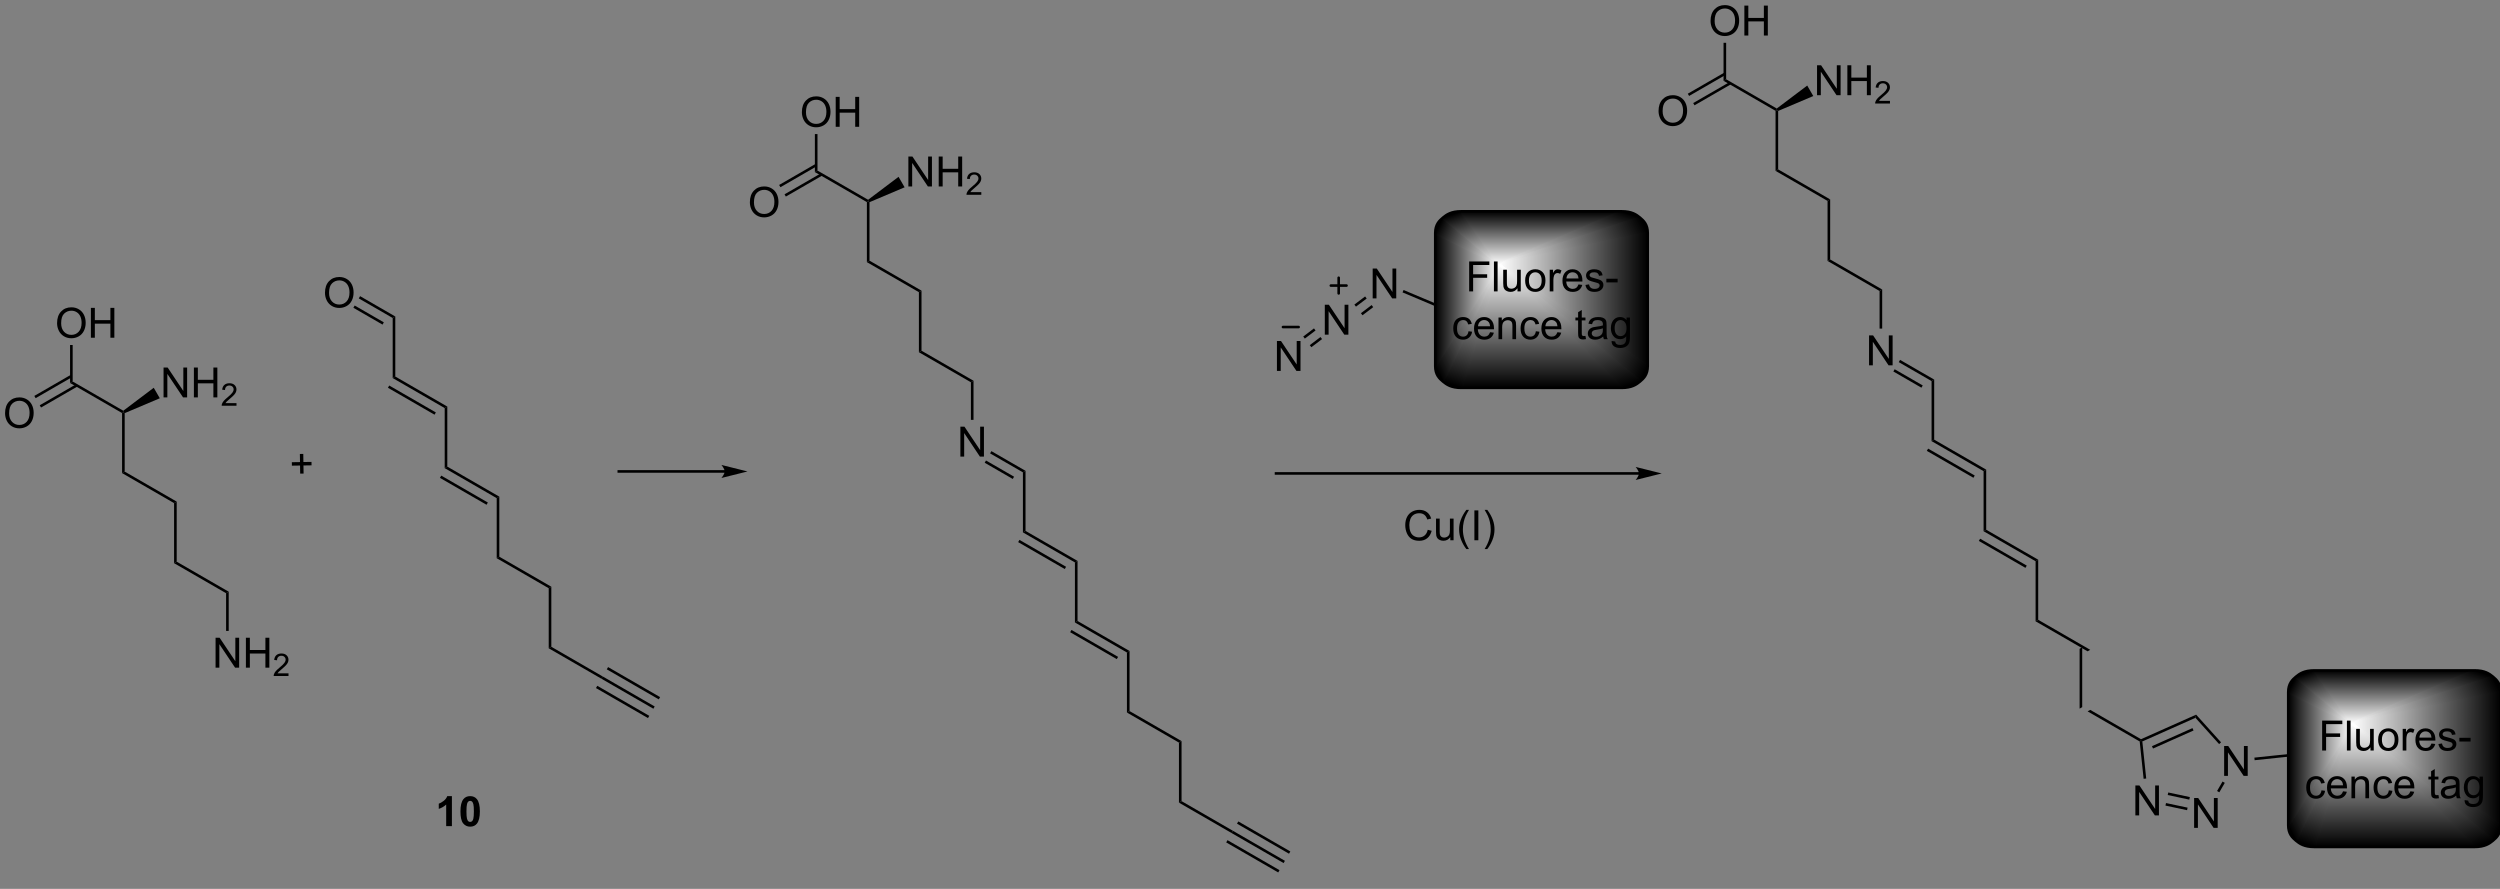 <?xml version="1.0" encoding="UTF-8"?>
<!DOCTYPE svg PUBLIC '-//W3C//DTD SVG 1.0//EN'
          'http://www.w3.org/TR/2001/REC-SVG-20010904/DTD/svg10.dtd'>
<svg stroke-dasharray="none" shape-rendering="auto" xmlns="http://www.w3.org/2000/svg" font-family="'Dialog'" text-rendering="auto" width="90" fill-opacity="1" color-interpolation="auto" color-rendering="auto" preserveAspectRatio="xMidYMid meet" font-size="12px" viewBox="0 0 90 32" fill="black" xmlns:xlink="http://www.w3.org/1999/xlink" stroke="black" image-rendering="auto" stroke-miterlimit="10" stroke-linecap="square" stroke-linejoin="miter" font-style="normal" stroke-width="1" height="32" stroke-dashoffset="0" font-weight="normal" stroke-opacity="1"
><rect x="0" y="0" width="90" height="32" fill="#808080" stroke="none"/><!--Generated by the Batik Graphics2D SVG Generator--><defs id="genericDefs"
  /><g
  ><defs id="defs1"
    ><linearGradient x1="286.59" x2="286.59" gradientUnits="userSpaceOnUse" y1="52.122" y2="41.98" id="gradient1" color-interpolation="sRGB" spreadMethod="pad"
      ><stop stop-color="white" offset="0%"
        /><stop stop-color="black" offset="100%"
      /></linearGradient
      ><linearGradient x1="286.59" x2="286.59" gradientUnits="userSpaceOnUse" y1="52.122" y2="41.98" id="gradient2" color-interpolation="sRGB" spreadMethod="pad"
      ><stop stop-color="white" offset="0%"
        /><stop stop-color="black" offset="100%"
      /></linearGradient
      ><linearGradient x1="286.59" x2="292.197" gradientUnits="userSpaceOnUse" y1="52.122" y2="35.829" id="gradient3" color-interpolation="sRGB" spreadMethod="pad"
      ><stop stop-color="white" offset="0%"
        /><stop stop-color="black" offset="100%"
      /></linearGradient
      ><linearGradient x1="286.59" x2="292.197" gradientUnits="userSpaceOnUse" y1="52.122" y2="35.829" id="gradient4" color-interpolation="sRGB" spreadMethod="pad"
      ><stop stop-color="white" offset="0%"
        /><stop stop-color="black" offset="100%"
      /></linearGradient
      ><linearGradient x1="286.59" x2="311.791" gradientUnits="userSpaceOnUse" y1="52.122" y2="39.559" id="gradient5" color-interpolation="sRGB" spreadMethod="pad"
      ><stop stop-color="white" offset="0%"
        /><stop stop-color="black" offset="100%"
      /></linearGradient
      ><linearGradient x1="286.59" x2="311.791" gradientUnits="userSpaceOnUse" y1="52.122" y2="39.559" id="gradient6" color-interpolation="sRGB" spreadMethod="pad"
      ><stop stop-color="white" offset="0%"
        /><stop stop-color="black" offset="100%"
      /></linearGradient
      ><linearGradient x1="286.59" x2="315.069" gradientUnits="userSpaceOnUse" y1="52.122" y2="52.122" id="gradient7" color-interpolation="sRGB" spreadMethod="pad"
      ><stop stop-color="white" offset="0%"
        /><stop stop-color="black" offset="100%"
      /></linearGradient
      ><linearGradient x1="286.59" x2="315.069" gradientUnits="userSpaceOnUse" y1="52.122" y2="52.122" id="gradient8" color-interpolation="sRGB" spreadMethod="pad"
      ><stop stop-color="white" offset="0%"
        /><stop stop-color="black" offset="100%"
      /></linearGradient
      ><linearGradient x1="286.59" x2="317.19" gradientUnits="userSpaceOnUse" y1="52.122" y2="67.376" id="gradient9" color-interpolation="sRGB" spreadMethod="pad"
      ><stop stop-color="white" offset="0%"
        /><stop stop-color="black" offset="100%"
      /></linearGradient
      ><linearGradient x1="286.59" x2="317.19" gradientUnits="userSpaceOnUse" y1="52.122" y2="67.376" id="gradient10" color-interpolation="sRGB" spreadMethod="pad"
      ><stop stop-color="white" offset="0%"
        /><stop stop-color="black" offset="100%"
      /></linearGradient
      ><linearGradient x1="286.59" x2="296.359" gradientUnits="userSpaceOnUse" y1="52.122" y2="80.505" id="gradient11" color-interpolation="sRGB" spreadMethod="pad"
      ><stop stop-color="white" offset="0%"
        /><stop stop-color="black" offset="100%"
      /></linearGradient
      ><linearGradient x1="286.59" x2="296.359" gradientUnits="userSpaceOnUse" y1="52.122" y2="80.505" id="gradient12" color-interpolation="sRGB" spreadMethod="pad"
      ><stop stop-color="white" offset="0%"
        /><stop stop-color="black" offset="100%"
      /></linearGradient
      ><linearGradient x1="286.59" x2="286.59" gradientUnits="userSpaceOnUse" y1="52.122" y2="75.786" id="gradient13" color-interpolation="sRGB" spreadMethod="pad"
      ><stop stop-color="white" offset="0%"
        /><stop stop-color="black" offset="100%"
      /></linearGradient
      ><linearGradient x1="286.59" x2="286.59" gradientUnits="userSpaceOnUse" y1="52.122" y2="75.786" id="gradient14" color-interpolation="sRGB" spreadMethod="pad"
      ><stop stop-color="white" offset="0%"
        /><stop stop-color="black" offset="100%"
      /></linearGradient
      ><linearGradient x1="286.59" x2="278.544" gradientUnits="userSpaceOnUse" y1="52.122" y2="75.497" id="gradient15" color-interpolation="sRGB" spreadMethod="pad"
      ><stop stop-color="white" offset="0%"
        /><stop stop-color="black" offset="100%"
      /></linearGradient
      ><linearGradient x1="286.59" x2="278.544" gradientUnits="userSpaceOnUse" y1="52.122" y2="75.497" id="gradient16" color-interpolation="sRGB" spreadMethod="pad"
      ><stop stop-color="white" offset="0%"
        /><stop stop-color="black" offset="100%"
      /></linearGradient
      ><linearGradient x1="286.59" x2="269.024" gradientUnits="userSpaceOnUse" y1="52.122" y2="60.878" id="gradient17" color-interpolation="sRGB" spreadMethod="pad"
      ><stop stop-color="white" offset="0%"
        /><stop stop-color="black" offset="100%"
      /></linearGradient
      ><linearGradient x1="286.59" x2="269.024" gradientUnits="userSpaceOnUse" y1="52.122" y2="60.878" id="gradient18" color-interpolation="sRGB" spreadMethod="pad"
      ><stop stop-color="white" offset="0%"
        /><stop stop-color="black" offset="100%"
      /></linearGradient
      ><linearGradient x1="286.59" x2="274.384" gradientUnits="userSpaceOnUse" y1="52.122" y2="52.122" id="gradient19" color-interpolation="sRGB" spreadMethod="pad"
      ><stop stop-color="white" offset="0%"
        /><stop stop-color="black" offset="100%"
      /></linearGradient
      ><linearGradient x1="286.59" x2="274.384" gradientUnits="userSpaceOnUse" y1="52.122" y2="52.122" id="gradient20" color-interpolation="sRGB" spreadMethod="pad"
      ><stop stop-color="white" offset="0%"
        /><stop stop-color="black" offset="100%"
      /></linearGradient
      ><linearGradient x1="286.59" x2="274.423" gradientUnits="userSpaceOnUse" y1="52.122" y2="46.057" id="gradient21" color-interpolation="sRGB" spreadMethod="pad"
      ><stop stop-color="white" offset="0%"
        /><stop stop-color="black" offset="100%"
      /></linearGradient
      ><linearGradient x1="286.59" x2="274.423" gradientUnits="userSpaceOnUse" y1="52.122" y2="46.057" id="gradient22" color-interpolation="sRGB" spreadMethod="pad"
      ><stop stop-color="white" offset="0%"
        /><stop stop-color="black" offset="100%"
      /></linearGradient
      ><linearGradient x1="286.59" x2="282.705" gradientUnits="userSpaceOnUse" y1="52.122" y2="40.837" id="gradient23" color-interpolation="sRGB" spreadMethod="pad"
      ><stop stop-color="white" offset="0%"
        /><stop stop-color="black" offset="100%"
      /></linearGradient
      ><linearGradient x1="286.59" x2="282.705" gradientUnits="userSpaceOnUse" y1="52.122" y2="40.837" id="gradient24" color-interpolation="sRGB" spreadMethod="pad"
      ><stop stop-color="white" offset="0%"
        /><stop stop-color="black" offset="100%"
      /></linearGradient
      ><linearGradient x1="286.59" x2="286.59" gradientUnits="userSpaceOnUse" y1="52.122" y2="41.98" id="gradient25" color-interpolation="sRGB" spreadMethod="pad"
      ><stop stop-color="white" offset="0%"
        /><stop stop-color="black" offset="100%"
      /></linearGradient
      ><linearGradient x1="286.59" x2="286.59" gradientUnits="userSpaceOnUse" y1="52.122" y2="41.98" id="gradient26" color-interpolation="sRGB" spreadMethod="pad"
      ><stop stop-color="white" offset="0%"
        /><stop stop-color="black" offset="100%"
      /></linearGradient
      ><linearGradient x1="449.926" x2="449.926" gradientUnits="userSpaceOnUse" y1="140.034" y2="129.892" id="gradient27" color-interpolation="sRGB" spreadMethod="pad"
      ><stop stop-color="white" offset="0%"
        /><stop stop-color="black" offset="100%"
      /></linearGradient
      ><linearGradient x1="449.926" x2="449.926" gradientUnits="userSpaceOnUse" y1="140.034" y2="129.892" id="gradient28" color-interpolation="sRGB" spreadMethod="pad"
      ><stop stop-color="white" offset="0%"
        /><stop stop-color="black" offset="100%"
      /></linearGradient
      ><linearGradient x1="449.926" x2="455.534" gradientUnits="userSpaceOnUse" y1="140.034" y2="123.741" id="gradient29" color-interpolation="sRGB" spreadMethod="pad"
      ><stop stop-color="white" offset="0%"
        /><stop stop-color="black" offset="100%"
      /></linearGradient
      ><linearGradient x1="449.926" x2="455.534" gradientUnits="userSpaceOnUse" y1="140.034" y2="123.741" id="gradient30" color-interpolation="sRGB" spreadMethod="pad"
      ><stop stop-color="white" offset="0%"
        /><stop stop-color="black" offset="100%"
      /></linearGradient
      ><linearGradient x1="449.926" x2="475.127" gradientUnits="userSpaceOnUse" y1="140.034" y2="127.471" id="gradient31" color-interpolation="sRGB" spreadMethod="pad"
      ><stop stop-color="white" offset="0%"
        /><stop stop-color="black" offset="100%"
      /></linearGradient
      ><linearGradient x1="449.926" x2="475.127" gradientUnits="userSpaceOnUse" y1="140.034" y2="127.471" id="gradient32" color-interpolation="sRGB" spreadMethod="pad"
      ><stop stop-color="white" offset="0%"
        /><stop stop-color="black" offset="100%"
      /></linearGradient
      ><linearGradient x1="449.926" x2="478.405" gradientUnits="userSpaceOnUse" y1="140.034" y2="140.034" id="gradient33" color-interpolation="sRGB" spreadMethod="pad"
      ><stop stop-color="white" offset="0%"
        /><stop stop-color="black" offset="100%"
      /></linearGradient
      ><linearGradient x1="449.926" x2="478.405" gradientUnits="userSpaceOnUse" y1="140.034" y2="140.034" id="gradient34" color-interpolation="sRGB" spreadMethod="pad"
      ><stop stop-color="white" offset="0%"
        /><stop stop-color="black" offset="100%"
      /></linearGradient
      ><linearGradient x1="449.926" x2="480.527" gradientUnits="userSpaceOnUse" y1="140.034" y2="155.288" id="gradient35" color-interpolation="sRGB" spreadMethod="pad"
      ><stop stop-color="white" offset="0%"
        /><stop stop-color="black" offset="100%"
      /></linearGradient
      ><linearGradient x1="449.926" x2="480.527" gradientUnits="userSpaceOnUse" y1="140.034" y2="155.288" id="gradient36" color-interpolation="sRGB" spreadMethod="pad"
      ><stop stop-color="white" offset="0%"
        /><stop stop-color="black" offset="100%"
      /></linearGradient
      ><linearGradient x1="449.926" x2="459.695" gradientUnits="userSpaceOnUse" y1="140.034" y2="168.417" id="gradient37" color-interpolation="sRGB" spreadMethod="pad"
      ><stop stop-color="white" offset="0%"
        /><stop stop-color="black" offset="100%"
      /></linearGradient
      ><linearGradient x1="449.926" x2="459.695" gradientUnits="userSpaceOnUse" y1="140.034" y2="168.417" id="gradient38" color-interpolation="sRGB" spreadMethod="pad"
      ><stop stop-color="white" offset="0%"
        /><stop stop-color="black" offset="100%"
      /></linearGradient
      ><linearGradient x1="449.926" x2="449.926" gradientUnits="userSpaceOnUse" y1="140.034" y2="163.698" id="gradient39" color-interpolation="sRGB" spreadMethod="pad"
      ><stop stop-color="white" offset="0%"
        /><stop stop-color="black" offset="100%"
      /></linearGradient
      ><linearGradient x1="449.926" x2="449.926" gradientUnits="userSpaceOnUse" y1="140.034" y2="163.698" id="gradient40" color-interpolation="sRGB" spreadMethod="pad"
      ><stop stop-color="white" offset="0%"
        /><stop stop-color="black" offset="100%"
      /></linearGradient
      ><linearGradient x1="449.926" x2="441.881" gradientUnits="userSpaceOnUse" y1="140.034" y2="163.409" id="gradient41" color-interpolation="sRGB" spreadMethod="pad"
      ><stop stop-color="white" offset="0%"
        /><stop stop-color="black" offset="100%"
      /></linearGradient
      ><linearGradient x1="449.926" x2="441.881" gradientUnits="userSpaceOnUse" y1="140.034" y2="163.409" id="gradient42" color-interpolation="sRGB" spreadMethod="pad"
      ><stop stop-color="white" offset="0%"
        /><stop stop-color="black" offset="100%"
      /></linearGradient
      ><linearGradient x1="449.926" x2="432.36" gradientUnits="userSpaceOnUse" y1="140.034" y2="148.79" id="gradient43" color-interpolation="sRGB" spreadMethod="pad"
      ><stop stop-color="white" offset="0%"
        /><stop stop-color="black" offset="100%"
      /></linearGradient
      ><linearGradient x1="449.926" x2="432.36" gradientUnits="userSpaceOnUse" y1="140.034" y2="148.79" id="gradient44" color-interpolation="sRGB" spreadMethod="pad"
      ><stop stop-color="white" offset="0%"
        /><stop stop-color="black" offset="100%"
      /></linearGradient
      ><linearGradient x1="449.926" x2="437.721" gradientUnits="userSpaceOnUse" y1="140.034" y2="140.034" id="gradient45" color-interpolation="sRGB" spreadMethod="pad"
      ><stop stop-color="white" offset="0%"
        /><stop stop-color="black" offset="100%"
      /></linearGradient
      ><linearGradient x1="449.926" x2="437.721" gradientUnits="userSpaceOnUse" y1="140.034" y2="140.034" id="gradient46" color-interpolation="sRGB" spreadMethod="pad"
      ><stop stop-color="white" offset="0%"
        /><stop stop-color="black" offset="100%"
      /></linearGradient
      ><linearGradient x1="449.926" x2="437.759" gradientUnits="userSpaceOnUse" y1="140.034" y2="133.969" id="gradient47" color-interpolation="sRGB" spreadMethod="pad"
      ><stop stop-color="white" offset="0%"
        /><stop stop-color="black" offset="100%"
      /></linearGradient
      ><linearGradient x1="449.926" x2="437.759" gradientUnits="userSpaceOnUse" y1="140.034" y2="133.969" id="gradient48" color-interpolation="sRGB" spreadMethod="pad"
      ><stop stop-color="white" offset="0%"
        /><stop stop-color="black" offset="100%"
      /></linearGradient
      ><linearGradient x1="449.926" x2="446.042" gradientUnits="userSpaceOnUse" y1="140.034" y2="128.749" id="gradient49" color-interpolation="sRGB" spreadMethod="pad"
      ><stop stop-color="white" offset="0%"
        /><stop stop-color="black" offset="100%"
      /></linearGradient
      ><linearGradient x1="449.926" x2="446.042" gradientUnits="userSpaceOnUse" y1="140.034" y2="128.749" id="gradient50" color-interpolation="sRGB" spreadMethod="pad"
      ><stop stop-color="white" offset="0%"
        /><stop stop-color="black" offset="100%"
      /></linearGradient
      ><linearGradient x1="449.926" x2="449.926" gradientUnits="userSpaceOnUse" y1="140.034" y2="129.892" id="gradient51" color-interpolation="sRGB" spreadMethod="pad"
      ><stop stop-color="white" offset="0%"
        /><stop stop-color="black" offset="100%"
      /></linearGradient
      ><linearGradient x1="449.926" x2="449.926" gradientUnits="userSpaceOnUse" y1="140.034" y2="129.892" id="gradient52" color-interpolation="sRGB" spreadMethod="pad"
      ><stop stop-color="white" offset="0%"
        /><stop stop-color="black" offset="100%"
      /></linearGradient
      ><clipPath clipPathUnits="userSpaceOnUse" id="clipPath1"
      ><path d="M1.045 1.611 L494.857 1.611 L494.857 174.448 L1.045 174.448 L1.045 1.611 Z"
      /></clipPath
      ><clipPath clipPathUnits="userSpaceOnUse" id="clipPath2"
      ><path d="M-0.454 1.519 L-0.454 169.551 L479.627 169.551 L479.627 1.519 Z"
      /></clipPath
      ><clipPath clipPathUnits="userSpaceOnUse" id="clipPath3"
      ><path d="M-33.476 141.983 L134.537 144.923 L142.939 -335.105 L-25.074 -338.045 Z"
      /></clipPath
      ><clipPath clipPathUnits="userSpaceOnUse" id="clipPath4"
      ><path d="M-1.47 -0.047 L-1.47 142.543 L-1.47 142.543 L134.537 144.923 L137.074 -0.047 L-1.47 -0.047 Z"
      /></clipPath
      ><clipPath clipPathUnits="userSpaceOnUse" id="clipPath5"
      ><path d="M-0.454 1.519 L-0.454 169.551 L479.627 169.551 L479.627 1.519 Z"
      /></clipPath
      ><clipPath clipPathUnits="userSpaceOnUse" id="clipPath6"
      ><path d="M279.384 41.98 C277.432 41.98 276.539 42.623 275.849 43.197 C275.158 43.77 274.384 44.512 274.384 46.134 L274.384 71.631 C274.384 73.254 275.158 73.995 275.849 74.569 C276.539 75.143 277.432 75.786 279.384 75.786 L310.069 75.786 C312.021 75.786 312.914 75.143 313.604 74.569 C314.295 73.995 315.069 73.254 315.069 71.631 L315.069 46.134 C315.069 44.512 314.295 43.77 313.604 43.197 C312.914 42.623 312.021 41.98 310.069 41.98 Z"
      /></clipPath
      ><clipPath clipPathUnits="userSpaceOnUse" id="clipPath7"
      ><path d="M442.721 129.892 C440.768 129.892 439.875 130.535 439.185 131.109 C438.495 131.682 437.721 132.424 437.721 134.046 L437.721 159.543 C437.721 161.166 438.495 161.907 439.185 162.481 C439.875 163.055 440.768 163.698 442.721 163.698 L473.405 163.698 C475.358 163.698 476.25 163.055 476.941 162.481 C477.631 161.907 478.405 161.166 478.405 159.543 L478.405 134.046 C478.405 132.424 477.631 131.682 476.941 131.109 C476.25 130.535 475.358 129.892 473.405 129.892 Z"
      /></clipPath
    ></defs
    ><g transform="scale(0.182,0.182) translate(-1.045,-1.611) matrix(1.029,0,0,1.029,1.512,0.048)"
    ><path d="M399.803 137.45 L399.303 137.739 L399.303 126.239 L399.803 125.95 Z" stroke="none" clip-path="url(#clipPath2)"
    /></g
    ><g transform="matrix(0.188,0,0,0.188,0.085,-0.285)"
    ><path d="M399.803 125.95 L399.303 126.239 L389.343 120.489 L389.843 120.2 Z" stroke="none" clip-path="url(#clipPath2)"
    /></g
    ><g transform="matrix(0.188,0,0,0.188,0.085,-0.285)"
    ><path d="M389.843 120.2 L389.343 120.489 L389.343 108.989 L389.843 108.7 Z" stroke="none" clip-path="url(#clipPath2)"
    /></g
    ><g transform="matrix(0.188,0,0,0.188,0.085,-0.285)"
    ><path d="M389.843 108.7 L389.343 108.989 L379.384 103.239 L379.884 102.95 ZM387.648 109.823 L378.724 104.671 L378.474 105.104 L387.398 110.256 Z" stroke="none" clip-path="url(#clipPath2)"
    /></g
    ><g transform="matrix(0.188,0,0,0.188,0.085,-0.285)"
    ><path d="M379.884 102.95 L379.384 103.239 L379.384 91.739 L379.884 91.45 Z" stroke="none" clip-path="url(#clipPath2)"
    /></g
    ><g transform="matrix(0.188,0,0,0.188,0.085,-0.285)"
    ><path d="M379.884 91.45 L379.384 91.739 L369.425 85.989 L369.925 85.7 ZM377.689 92.573 L368.765 87.421 L368.515 87.854 L377.439 93.006 Z" stroke="none" clip-path="url(#clipPath2)"
    /></g
    ><g transform="matrix(0.188,0,0,0.188,0.085,-0.285)"
    ><path d="M369.925 85.7 L369.425 85.989 L369.425 74.489 L369.925 74.2 Z" stroke="none" clip-path="url(#clipPath2)"
    /></g
    ><g transform="matrix(0.188,0,0,0.188,0.085,-0.285)"
    ><path d="M357.45 71.47 L357.45 65.743 L358.228 65.743 L361.236 70.238 L361.236 65.743 L361.963 65.743 L361.963 71.47 L361.184 71.47 L358.176 66.97 L358.176 71.47 L357.45 71.47 Z" stroke="none" clip-path="url(#clipPath2)"
    /></g
    ><g transform="matrix(0.188,0,0,0.188,0.085,-0.285)"
    ><path d="M369.925 74.2 L369.425 74.489 L363.14 70.861 L363.39 70.428 ZM367.73 75.323 L362.356 72.221 L362.106 72.653 L367.48 75.756 Z" stroke="none" clip-path="url(#clipPath2)"
    /></g
    ><g transform="matrix(0.188,0,0,0.188,0.085,-0.285)"
    ><path d="M408.449 157.657 L408.449 151.93 L409.227 151.93 L412.235 156.425 L412.235 151.93 L412.962 151.93 L412.962 157.657 L412.183 157.657 L409.175 153.157 L409.175 157.657 L408.449 157.657 Z" stroke="none" clip-path="url(#clipPath2)"
    /></g
    ><g transform="matrix(0.188,0,0,0.188,0.085,-0.285)"
    ><path d="M425.447 150.089 L425.447 144.362 L426.226 144.362 L429.234 148.857 L429.234 144.362 L429.96 144.362 L429.96 150.089 L429.182 150.089 L426.174 145.589 L426.174 150.089 L425.447 150.089 Z" stroke="none" clip-path="url(#clipPath2)"
    /></g
    ><g transform="matrix(0.188,0,0,0.188,0.085,-0.285)"
    ><path d="M419.697 160.048 L419.697 154.321 L420.476 154.321 L423.484 158.816 L423.484 154.321 L424.21 154.321 L424.21 160.048 L423.432 160.048 L420.424 155.548 L420.424 160.048 L419.697 160.048 Z" stroke="none" clip-path="url(#clipPath2)"
    /></g
    ><g transform="matrix(0.188,0,0,0.188,0.085,-0.285)"
    ><path d="M410.526 150.596 L410.028 150.649 L409.277 143.498 L409.512 143.345 L409.78 143.499 Z" stroke="none" clip-path="url(#clipPath2)"
    /></g
    ><g transform="matrix(0.188,0,0,0.188,0.085,-0.285)"
    ><path d="M409.78 143.499 L409.512 143.345 L409.527 143.065 L420.082 138.365 L419.954 138.97 ZM411.83 144.852 L419.587 141.398 L419.384 140.942 L411.626 144.396 Z" stroke="none" clip-path="url(#clipPath2)"
    /></g
    ><g transform="matrix(0.188,0,0,0.188,0.085,-0.285)"
    ><path d="M419.954 138.97 L420.082 138.365 L424.854 143.665 L424.483 144 Z" stroke="none" clip-path="url(#clipPath2)"
    /></g
    ><g transform="matrix(0.188,0,0,0.188,0.085,-0.285)"
    ><path d="M425.139 151.172 L425.572 151.422 L424.525 153.234 L424.092 152.984 Z" stroke="none" clip-path="url(#clipPath2)"
    /></g
    ><g transform="matrix(0.188,0,0,0.188,0.085,-0.285)"
    ><path d="M418.449 156.17 L418.345 156.659 L414.212 155.781 L414.316 155.292 ZM418.88 154.145 L414.746 153.267 L414.642 153.756 L418.776 154.635 Z" stroke="none" clip-path="url(#clipPath2)"
    /></g
    ><g transform="matrix(0.188,0,0,0.188,0.085,-0.285)"
    ><path d="M399.303 137.739 L399.803 137.45 L409.527 143.065 L409.512 143.345 L409.277 143.498 Z" stroke="none" clip-path="url(#clipPath2)"
    /></g
    ><g transform="matrix(0.188,0,0,0.188,0.085,-0.285)"
    ><path d="M439.124 145.763 L439.176 146.26 L431.289 147.089 L431.237 146.592 Z" stroke="none" clip-path="url(#clipPath2)"
    /></g
    ><g transform="matrix(0.188,0,0,0.188,0.085,-0.285)"
    ><path d="M359.466 57.239 L359.966 56.95 L359.966 64.435 L359.466 64.435 Z" stroke="none" clip-path="url(#clipPath2)"
    /></g
    ><g transform="matrix(0.188,0,0,0.188,0.085,-0.285)"
    ><path d="M349.506 51.489 L350.006 51.2 L359.966 56.95 L359.466 57.239 Z" stroke="none" clip-path="url(#clipPath2)"
    /></g
    ><g transform="matrix(0.188,0,0,0.188,0.085,-0.285)"
    ><path d="M349.506 39.989 L350.006 39.7 L350.006 51.2 L349.506 51.489 Z" stroke="none" clip-path="url(#clipPath2)"
    /></g
    ><g transform="matrix(0.188,0,0,0.188,0.085,-0.285)"
    ><path d="M339.547 34.239 L340.047 33.95 L350.006 39.7 L349.506 39.989 Z" stroke="none" clip-path="url(#clipPath2)"
    /></g
    ><g transform="matrix(0.188,0,0,0.188,0.085,-0.285)"
    ><path d="M339.547 22.739 L339.797 22.595 L340.047 22.758 L340.047 33.95 L339.547 34.239 Z" stroke="none" clip-path="url(#clipPath2)"
    /></g
    ><g transform="matrix(0.188,0,0,0.188,0.085,-0.285)"
    ><path d="M329.588 16.989 L330.088 16.7 L339.78 22.297 L339.797 22.595 L339.547 22.739 Z" stroke="none" clip-path="url(#clipPath2)"
    /></g
    ><g transform="matrix(0.188,0,0,0.188,0.085,-0.285)"
    ><path d="M327.101 5.531 Q327.101 4.104 327.866 3.299 Q328.632 2.492 329.843 2.492 Q330.635 2.492 331.27 2.872 Q331.908 3.249 332.241 3.926 Q332.577 4.604 332.577 5.463 Q332.577 6.335 332.226 7.023 Q331.874 7.71 331.228 8.065 Q330.585 8.419 329.838 8.419 Q329.03 8.419 328.392 8.028 Q327.757 7.635 327.429 6.96 Q327.101 6.283 327.101 5.531 ZM327.882 5.541 Q327.882 6.577 328.437 7.174 Q328.994 7.768 329.835 7.768 Q330.689 7.768 331.241 7.166 Q331.796 6.564 331.796 5.46 Q331.796 4.76 331.559 4.239 Q331.322 3.718 330.866 3.432 Q330.413 3.143 329.845 3.143 Q329.041 3.143 328.46 3.697 Q327.882 4.249 327.882 5.541 ZM333.576 8.32 L333.576 2.593 L334.334 2.593 L334.334 4.945 L337.31 4.945 L337.31 2.593 L338.068 2.593 L338.068 8.32 L337.31 8.32 L337.31 5.619 L334.334 5.619 L334.334 8.32 L333.576 8.32 Z" stroke="none" clip-path="url(#clipPath2)"
    /></g
    ><g transform="matrix(0.188,0,0,0.188,0.085,-0.285)"
    ><path d="M329.588 9.711 L330.088 9.711 L330.088 16.7 L329.588 16.989 Z" stroke="none" clip-path="url(#clipPath2)"
    /></g
    ><g transform="matrix(0.188,0,0,0.188,0.085,-0.285)"
    ><path d="M317.141 22.781 Q317.141 21.354 317.907 20.549 Q318.673 19.742 319.884 19.742 Q320.675 19.742 321.311 20.122 Q321.949 20.499 322.282 21.177 Q322.618 21.854 322.618 22.713 Q322.618 23.585 322.266 24.273 Q321.915 24.96 321.269 25.314 Q320.626 25.669 319.878 25.669 Q319.071 25.669 318.433 25.278 Q317.798 24.885 317.469 24.21 Q317.141 23.533 317.141 22.781 ZM317.923 22.791 Q317.923 23.828 318.477 24.424 Q319.035 25.018 319.876 25.018 Q320.73 25.018 321.282 24.416 Q321.837 23.814 321.837 22.71 Q321.837 22.01 321.6 21.489 Q321.363 20.968 320.907 20.682 Q320.454 20.393 319.886 20.393 Q319.082 20.393 318.501 20.947 Q317.923 21.499 317.923 22.791 Z" stroke="none" clip-path="url(#clipPath2)"
    /></g
    ><g transform="matrix(0.188,0,0,0.188,0.085,-0.285)"
    ><path d="M329.713 15.433 L322.743 19.457 L322.993 19.89 L329.963 15.866 ZM330.748 17.226 L323.778 21.25 L324.028 21.683 L330.998 17.659 Z" stroke="none" clip-path="url(#clipPath2)"
    /></g
    ><g transform="matrix(0.188,0,0,0.188,0.085,-0.285)"
    ><path d="M347.491 19.745 L347.491 14.018 L348.269 14.018 L351.277 18.513 L351.277 14.018 L352.004 14.018 L352.004 19.745 L351.225 19.745 L348.217 15.245 L348.217 19.745 L347.491 19.745 ZM353.299 19.745 L353.299 14.018 L354.057 14.018 L354.057 16.37 L357.034 16.37 L357.034 14.018 L357.791 14.018 L357.791 19.745 L357.034 19.745 L357.034 17.044 L354.057 17.044 L354.057 19.745 L353.299 19.745 Z" stroke="none" clip-path="url(#clipPath2)"
    /></g
    ><g transform="matrix(0.188,0,0,0.188,0.085,-0.285)"
    ><path d="M361.457 20.837 L361.457 21.345 L358.618 21.345 Q358.612 21.153 358.68 20.977 Q358.788 20.688 359.026 20.407 Q359.266 20.126 359.717 19.757 Q360.416 19.183 360.663 18.847 Q360.909 18.511 360.909 18.212 Q360.909 17.899 360.684 17.684 Q360.461 17.468 360.1 17.468 Q359.719 17.468 359.491 17.696 Q359.262 17.925 359.26 18.329 L358.717 18.274 Q358.774 17.667 359.137 17.351 Q359.5 17.032 360.112 17.032 Q360.731 17.032 361.09 17.376 Q361.452 17.718 361.452 18.224 Q361.452 18.481 361.346 18.731 Q361.241 18.98 360.995 19.255 Q360.75 19.53 360.182 20.011 Q359.707 20.409 359.573 20.552 Q359.438 20.694 359.35 20.837 L361.457 20.837 Z" stroke="none" clip-path="url(#clipPath2)"
    /></g
    ><g transform="matrix(0.188,0,0,0.188,0.085,-0.285)"
    ><path d="M340.047 22.758 L339.797 22.595 L339.78 22.297 L345.611 17.899 L346.771 19.908 Z" stroke="none" clip-path="url(#clipPath2)"
    /></g
    ><g transform="matrix(0.188,0,0,0.188,0.085,-0.285)"
    ><path d="M244.067 72.542 L244.067 66.816 L244.845 66.816 L247.853 71.311 L247.853 66.816 L248.58 66.816 L248.58 72.542 L247.801 72.542 L244.793 68.042 L244.793 72.542 L244.067 72.542 Z" stroke="none" clip-path="url(#clipPath2)"
    /></g
    ><g transform="matrix(0.188,0,0,0.188,0.085,-0.285)"
    ><path d="M262.402 58.657 L262.402 52.931 L263.181 52.931 L266.189 57.425 L266.189 52.931 L266.915 52.931 L266.915 58.657 L266.137 58.657 L263.129 54.157 L263.129 58.657 L262.402 58.657 Z" stroke="none" clip-path="url(#clipPath2)"
    /></g
    ><g transform="matrix(0.188,0,0,0.188,0.085,-0.285)"
    ><path d="M253.234 65.6 L253.234 59.873 L254.013 59.873 L257.021 64.368 L257.021 59.873 L257.748 59.873 L257.748 65.6 L256.969 65.6 L253.961 61.1 L253.961 65.6 L253.234 65.6 Z" stroke="none" clip-path="url(#clipPath2)"
    /></g
    ><g transform="matrix(0.188,0,0,0.188,0.085,-0.285)"
    ><path d="M260.951 58.283 L261.253 58.681 L259.201 60.236 L258.899 59.837 ZM262.201 59.933 L260.149 61.487 L260.451 61.886 L262.503 60.332 Z" stroke="none" clip-path="url(#clipPath2)"
    /></g
    ><g transform="matrix(0.188,0,0,0.188,0.085,-0.285)"
    ><path d="M251.159 64.4 L249.106 65.955 L249.408 66.353 L251.461 64.799 ZM252.408 66.051 L250.356 67.605 L250.658 68.003 L252.71 66.449 Z" stroke="none" clip-path="url(#clipPath2)"
    /></g
    ><g transform="matrix(0.188,0,0,0.188,0.085,-0.285)"
    ><path d="M275.361 60.02 L275.167 60.481 L268.121 57.509 L268.315 57.049 Z" stroke="none" clip-path="url(#clipPath2)"
    /></g
    ><g transform="matrix(0.188,0,0,0.188,0.085,-0.285)"
    ><path d="M105.121 125.369 L104.621 125.658 L104.621 114.158 L105.121 113.869 Z" stroke="none" clip-path="url(#clipPath2)"
    /></g
    ><g transform="matrix(0.188,0,0,0.188,0.085,-0.285)"
    ><path d="M105.121 113.869 L104.621 114.158 L94.662 108.408 L95.162 108.119 Z" stroke="none" clip-path="url(#clipPath2)"
    /></g
    ><g transform="matrix(0.188,0,0,0.188,0.085,-0.285)"
    ><path d="M95.162 108.119 L94.662 108.408 L94.662 96.908 L95.162 96.619 Z" stroke="none" clip-path="url(#clipPath2)"
    /></g
    ><g transform="matrix(0.188,0,0,0.188,0.085,-0.285)"
    ><path d="M95.162 96.619 L94.662 96.908 L84.702 91.158 L85.202 90.869 ZM92.966 97.742 L84.042 92.59 L83.792 93.023 L92.716 98.175 Z" stroke="none" clip-path="url(#clipPath2)"
    /></g
    ><g transform="matrix(0.188,0,0,0.188,0.085,-0.285)"
    ><path d="M85.202 90.869 L84.702 91.158 L84.702 79.658 L85.202 79.369 Z" stroke="none" clip-path="url(#clipPath2)"
    /></g
    ><g transform="matrix(0.188,0,0,0.188,0.085,-0.285)"
    ><path d="M85.202 79.369 L84.702 79.658 L74.743 73.908 L75.243 73.619 ZM83.007 80.492 L74.083 75.34 L73.833 75.773 L82.757 80.925 Z" stroke="none" clip-path="url(#clipPath2)"
    /></g
    ><g transform="matrix(0.188,0,0,0.188,0.085,-0.285)"
    ><path d="M75.243 73.619 L74.743 73.908 L74.743 62.408 L75.243 62.119 Z" stroke="none" clip-path="url(#clipPath2)"
    /></g
    ><g transform="matrix(0.188,0,0,0.188,0.085,-0.285)"
    ><path d="M61.779 57.596 Q61.779 56.169 62.545 55.364 Q63.31 54.557 64.521 54.557 Q65.313 54.557 65.948 54.937 Q66.586 55.315 66.92 55.992 Q67.256 56.669 67.256 57.528 Q67.256 58.401 66.904 59.088 Q66.553 59.776 65.907 60.13 Q65.263 60.484 64.516 60.484 Q63.709 60.484 63.071 60.093 Q62.435 59.7 62.107 59.026 Q61.779 58.349 61.779 57.596 ZM62.56 57.606 Q62.56 58.643 63.115 59.239 Q63.672 59.833 64.513 59.833 Q65.368 59.833 65.92 59.231 Q66.474 58.63 66.474 57.526 Q66.474 56.825 66.237 56.304 Q66.001 55.783 65.545 55.497 Q65.092 55.208 64.524 55.208 Q63.719 55.208 63.139 55.763 Q62.56 56.315 62.56 57.606 Z" stroke="none" clip-path="url(#clipPath2)"
    /></g
    ><g transform="matrix(0.188,0,0,0.188,0.085,-0.285)"
    ><path d="M75.243 62.119 L74.743 62.408 L68.251 58.66 L68.501 58.227 ZM73.048 63.242 L67.466 60.02 L67.216 60.453 L72.798 63.675 Z" stroke="none" clip-path="url(#clipPath2)"
    /></g
    ><g transform="matrix(0.188,0,0,0.188,0.085,-0.285)"
    ><path d="M114.705 131.48 L114.955 131.047 L124.914 136.797 L124.664 137.23 ZM115.74 129.688 L125.699 135.438 L125.949 135.005 L115.99 129.255 ZM113.67 133.273 L123.629 139.023 L123.879 138.59 L113.92 132.84 Z" stroke="none" clip-path="url(#clipPath2)"
    /></g
    ><g transform="matrix(0.188,0,0,0.188,0.085,-0.285)"
    ><path d="M104.621 125.658 L105.121 125.369 L114.955 131.047 L114.705 131.48 Z" stroke="none" clip-path="url(#clipPath2)"
    /></g
    ><g stroke-width="0.5" transform="matrix(0.188,0,0,0.188,0.085,-0.285)" stroke-linejoin="round" stroke-linecap="round"
    ><path fill="none" d="M254.391 56.201 L257.391 56.201 M255.891 54.701 L255.891 57.701" clip-path="url(#clipPath2)"
    /></g
    ><g stroke-width="0.5" transform="matrix(0.188,0,0,0.188,0.085,-0.285)" stroke-linejoin="round" stroke-linecap="round"
    ><path fill="none" d="M245.223 64.143 L248.223 64.143" clip-path="url(#clipPath2)"
    /></g
    ><g transform="matrix(0.188,0,0,0.188,0.085,-0.285)"
    ><path d="M40.827 129.365 L40.827 123.638 L41.605 123.638 L44.613 128.133 L44.613 123.638 L45.34 123.638 L45.34 129.365 L44.561 129.365 L41.553 124.865 L41.553 129.365 L40.827 129.365 ZM46.635 129.365 L46.635 123.638 L47.393 123.638 L47.393 125.99 L50.37 125.99 L50.37 123.638 L51.127 123.638 L51.127 129.365 L50.37 129.365 L50.37 126.664 L47.393 126.664 L47.393 129.365 L46.635 129.365 Z" stroke="none" clip-path="url(#clipPath2)"
    /></g
    ><g transform="matrix(0.188,0,0,0.188,0.085,-0.285)"
    ><path d="M54.793 130.457 L54.793 130.965 L51.953 130.965 Q51.948 130.773 52.016 130.598 Q52.123 130.309 52.362 130.027 Q52.602 129.746 53.053 129.377 Q53.752 128.803 53.998 128.467 Q54.245 128.131 54.245 127.832 Q54.245 127.519 54.02 127.305 Q53.797 127.088 53.436 127.088 Q53.055 127.088 52.827 127.316 Q52.598 127.545 52.596 127.949 L52.053 127.894 Q52.11 127.287 52.473 126.971 Q52.836 126.652 53.448 126.652 Q54.067 126.652 54.426 126.996 Q54.788 127.338 54.788 127.844 Q54.788 128.101 54.682 128.351 Q54.577 128.6 54.331 128.875 Q54.086 129.15 53.518 129.631 Q53.043 130.029 52.909 130.172 Q52.774 130.314 52.686 130.457 L54.793 130.457 Z" stroke="none" clip-path="url(#clipPath2)"
    /></g
    ><g transform="matrix(0.188,0,0,0.188,0.085,-0.285)"
    ><path d="M42.842 115.109 L43.342 114.82 L43.342 122.331 L42.842 122.331 Z" stroke="none" clip-path="url(#clipPath2)"
    /></g
    ><g transform="matrix(0.188,0,0,0.188,0.085,-0.285)"
    ><path d="M32.883 109.359 L33.383 109.07 L43.342 114.82 L42.842 115.109 Z" stroke="none" clip-path="url(#clipPath2)"
    /></g
    ><g transform="matrix(0.188,0,0,0.188,0.085,-0.285)"
    ><path d="M32.883 97.859 L33.383 97.57 L33.383 109.07 L32.883 109.359 Z" stroke="none" clip-path="url(#clipPath2)"
    /></g
    ><g transform="matrix(0.188,0,0,0.188,0.085,-0.285)"
    ><path d="M22.924 92.109 L23.424 91.82 L33.383 97.57 L32.883 97.859 Z" stroke="none" clip-path="url(#clipPath2)"
    /></g
    ><g transform="matrix(0.188,0,0,0.188,0.085,-0.285)"
    ><path d="M22.924 80.609 L23.174 80.465 L23.424 80.628 L23.424 91.82 L22.924 92.109 Z" stroke="none" clip-path="url(#clipPath2)"
    /></g
    ><g transform="matrix(0.188,0,0,0.188,0.085,-0.285)"
    ><path d="M12.964 74.859 L13.464 74.57 L23.157 80.167 L23.174 80.465 L22.924 80.609 Z" stroke="none" clip-path="url(#clipPath2)"
    /></g
    ><g transform="matrix(0.188,0,0,0.188,0.085,-0.285)"
    ><path d="M10.477 63.401 Q10.477 61.974 11.243 61.169 Q12.009 60.362 13.22 60.362 Q14.011 60.362 14.647 60.742 Q15.285 61.12 15.618 61.797 Q15.954 62.474 15.954 63.333 Q15.954 64.205 15.602 64.893 Q15.251 65.58 14.605 65.935 Q13.962 66.289 13.214 66.289 Q12.407 66.289 11.769 65.898 Q11.134 65.505 10.805 64.83 Q10.477 64.153 10.477 63.401 ZM11.259 63.411 Q11.259 64.448 11.813 65.044 Q12.371 65.638 13.212 65.638 Q14.066 65.638 14.618 65.036 Q15.173 64.435 15.173 63.33 Q15.173 62.63 14.936 62.109 Q14.699 61.588 14.243 61.302 Q13.79 61.013 13.222 61.013 Q12.417 61.013 11.837 61.567 Q11.259 62.12 11.259 63.411 ZM16.953 66.19 L16.953 60.463 L17.71 60.463 L17.71 62.815 L20.687 62.815 L20.687 60.463 L21.445 60.463 L21.445 66.19 L20.687 66.19 L20.687 63.489 L17.71 63.489 L17.71 66.19 L16.953 66.19 Z" stroke="none" clip-path="url(#clipPath2)"
    /></g
    ><g transform="matrix(0.188,0,0,0.188,0.085,-0.285)"
    ><path d="M12.964 67.581 L13.464 67.581 L13.464 74.57 L12.964 74.859 Z" stroke="none" clip-path="url(#clipPath2)"
    /></g
    ><g transform="matrix(0.188,0,0,0.188,0.085,-0.285)"
    ><path d="M0.518 80.651 Q0.518 79.224 1.284 78.419 Q2.049 77.612 3.26 77.612 Q4.052 77.612 4.687 77.992 Q5.325 78.37 5.659 79.047 Q5.995 79.724 5.995 80.583 Q5.995 81.455 5.643 82.143 Q5.292 82.83 4.646 83.185 Q4.002 83.539 3.255 83.539 Q2.448 83.539 1.81 83.148 Q1.174 82.755 0.846 82.08 Q0.518 81.403 0.518 80.651 ZM1.299 80.661 Q1.299 81.698 1.854 82.294 Q2.411 82.888 3.252 82.888 Q4.107 82.888 4.659 82.286 Q5.213 81.685 5.213 80.58 Q5.213 79.88 4.976 79.359 Q4.739 78.838 4.284 78.552 Q3.83 78.263 3.263 78.263 Q2.458 78.263 1.877 78.817 Q1.299 79.37 1.299 80.661 Z" stroke="none" clip-path="url(#clipPath2)"
    /></g
    ><g transform="matrix(0.188,0,0,0.188,0.085,-0.285)"
    ><path d="M13.089 73.303 L6.12 77.327 L6.37 77.76 L13.339 73.736 ZM14.124 75.096 L7.155 79.12 L7.405 79.553 L14.374 75.529 Z" stroke="none" clip-path="url(#clipPath2)"
    /></g
    ><g transform="matrix(0.188,0,0,0.188,0.085,-0.285)"
    ><path d="M30.867 77.615 L30.867 71.888 L31.646 71.888 L34.654 76.383 L34.654 71.888 L35.38 71.888 L35.38 77.615 L34.602 77.615 L31.594 73.115 L31.594 77.615 L30.867 77.615 ZM36.676 77.615 L36.676 71.888 L37.434 71.888 L37.434 74.24 L40.41 74.24 L40.41 71.888 L41.168 71.888 L41.168 77.615 L40.41 77.615 L40.41 74.914 L37.434 74.914 L37.434 77.615 L36.676 77.615 Z" stroke="none" clip-path="url(#clipPath2)"
    /></g
    ><g transform="matrix(0.188,0,0,0.188,0.085,-0.285)"
    ><path d="M44.834 78.707 L44.834 79.215 L41.994 79.215 Q41.988 79.023 42.057 78.848 Q42.164 78.558 42.402 78.277 Q42.643 77.996 43.094 77.627 Q43.793 77.053 44.039 76.717 Q44.285 76.381 44.285 76.082 Q44.285 75.769 44.061 75.555 Q43.838 75.338 43.477 75.338 Q43.096 75.338 42.867 75.566 Q42.639 75.795 42.637 76.199 L42.094 76.144 Q42.151 75.537 42.514 75.221 Q42.877 74.902 43.488 74.902 Q44.108 74.902 44.467 75.246 Q44.828 75.588 44.828 76.094 Q44.828 76.352 44.723 76.602 Q44.617 76.85 44.371 77.125 Q44.127 77.4 43.559 77.881 Q43.084 78.279 42.949 78.422 Q42.815 78.564 42.727 78.707 L44.834 78.707 Z" stroke="none" clip-path="url(#clipPath2)"
    /></g
    ><g transform="matrix(0.188,0,0,0.188,0.085,-0.285)"
    ><path d="M23.424 80.628 L23.174 80.465 L23.157 80.167 L28.987 75.769 L30.147 77.778 Z" stroke="none" clip-path="url(#clipPath2)"
    /></g
    ><g transform="matrix(0.003,0.187,-0.187,0.003,26.722,5.809)"
    ><path d="M56.512 87.622 L56.512 86.051 L54.952 86.051 L54.952 85.395 L56.512 85.395 L56.512 83.838 L57.176 83.838 L57.176 85.395 L58.733 85.395 L58.733 86.051 L57.176 86.051 L57.176 87.622 L56.512 87.622 Z" stroke="none" clip-path="url(#clipPath4)"
    /></g
    ><g transform="matrix(0.188,0,0,0.188,0.085,-0.285)"
    ><path d="M313.377 91.927 L243.895 91.927 L243.645 91.927 L243.645 92.427 L243.895 92.427 L313.377 92.427 L313.627 92.427 L313.627 91.927 L313.377 91.927 ZM317.752 92.177 L312.752 90.927 C312.752 90.927 313.377 91.63 313.377 92.177 C313.377 92.724 312.752 93.427 312.752 93.427 Z" stroke="none" clip-path="url(#clipPath5)"
    /></g
    ><g transform="matrix(0.188,0,0,0.188,0.085,-0.285)"
    ><path d="M225.803 154.925 L225.303 155.214 L225.303 143.714 L225.803 143.425 Z" stroke="none" clip-path="url(#clipPath5)"
    /></g
    ><g transform="matrix(0.188,0,0,0.188,0.085,-0.285)"
    ><path d="M225.803 143.425 L225.303 143.714 L215.344 137.964 L215.844 137.675 Z" stroke="none" clip-path="url(#clipPath5)"
    /></g
    ><g transform="matrix(0.188,0,0,0.188,0.085,-0.285)"
    ><path d="M215.844 137.675 L215.344 137.964 L215.344 126.464 L215.844 126.175 Z" stroke="none" clip-path="url(#clipPath5)"
    /></g
    ><g transform="matrix(0.188,0,0,0.188,0.085,-0.285)"
    ><path d="M215.844 126.175 L215.344 126.464 L205.385 120.714 L205.885 120.425 ZM213.649 127.298 L204.725 122.146 L204.475 122.579 L213.399 127.731 Z" stroke="none" clip-path="url(#clipPath5)"
    /></g
    ><g transform="matrix(0.188,0,0,0.188,0.085,-0.285)"
    ><path d="M205.885 120.425 L205.385 120.714 L205.385 109.214 L205.885 108.925 Z" stroke="none" clip-path="url(#clipPath5)"
    /></g
    ><g transform="matrix(0.188,0,0,0.188,0.085,-0.285)"
    ><path d="M205.885 108.925 L205.385 109.214 L195.425 103.464 L195.925 103.175 ZM203.69 110.048 L194.765 104.896 L194.515 105.329 L203.44 110.481 Z" stroke="none" clip-path="url(#clipPath5)"
    /></g
    ><g transform="matrix(0.188,0,0,0.188,0.085,-0.285)"
    ><path d="M195.925 103.175 L195.425 103.464 L195.425 91.964 L195.925 91.675 Z" stroke="none" clip-path="url(#clipPath5)"
    /></g
    ><g transform="matrix(0.188,0,0,0.188,0.085,-0.285)"
    ><path d="M183.45 88.945 L183.45 83.218 L184.229 83.218 L187.237 87.713 L187.237 83.218 L187.963 83.218 L187.963 88.945 L187.185 88.945 L184.177 84.445 L184.177 88.945 L183.45 88.945 Z" stroke="none" clip-path="url(#clipPath5)"
    /></g
    ><g transform="matrix(0.188,0,0,0.188,0.085,-0.285)"
    ><path d="M195.925 91.675 L195.425 91.964 L189.141 88.336 L189.391 87.903 ZM193.73 92.798 L188.356 89.695 L188.106 90.128 L193.48 93.231 Z" stroke="none" clip-path="url(#clipPath5)"
    /></g
    ><g transform="matrix(0.188,0,0,0.188,0.085,-0.285)"
    ><path d="M235.387 161.036 L235.637 160.603 L245.597 166.353 L245.347 166.786 ZM236.422 159.243 L246.382 164.993 L246.632 164.56 L236.672 158.81 ZM234.352 162.829 L244.312 168.579 L244.562 168.146 L234.602 162.396 Z" stroke="none" clip-path="url(#clipPath5)"
    /></g
    ><g transform="matrix(0.188,0,0,0.188,0.085,-0.285)"
    ><path d="M225.303 155.214 L225.803 154.925 L235.637 160.603 L235.387 161.036 Z" stroke="none" clip-path="url(#clipPath5)"
    /></g
    ><g transform="matrix(0.188,0,0,0.188,0.085,-0.285)"
    ><path d="M185.466 74.714 L185.966 74.425 L185.966 81.91 L185.466 81.91 Z" stroke="none" clip-path="url(#clipPath5)"
    /></g
    ><g transform="matrix(0.188,0,0,0.188,0.085,-0.285)"
    ><path d="M175.507 68.964 L176.007 68.675 L185.966 74.425 L185.466 74.714 Z" stroke="none" clip-path="url(#clipPath5)"
    /></g
    ><g transform="matrix(0.188,0,0,0.188,0.085,-0.285)"
    ><path d="M175.507 57.464 L176.007 57.175 L176.007 68.675 L175.507 68.964 Z" stroke="none" clip-path="url(#clipPath5)"
    /></g
    ><g transform="matrix(0.188,0,0,0.188,0.085,-0.285)"
    ><path d="M165.547 51.714 L166.047 51.425 L176.007 57.175 L175.507 57.464 Z" stroke="none" clip-path="url(#clipPath5)"
    /></g
    ><g transform="matrix(0.188,0,0,0.188,0.085,-0.285)"
    ><path d="M165.547 40.214 L165.797 40.069 L166.047 40.233 L166.047 51.425 L165.547 51.714 Z" stroke="none" clip-path="url(#clipPath5)"
    /></g
    ><g transform="matrix(0.188,0,0,0.188,0.085,-0.285)"
    ><path d="M155.588 34.464 L156.088 34.175 L165.781 39.771 L165.797 40.069 L165.547 40.214 Z" stroke="none" clip-path="url(#clipPath5)"
    /></g
    ><g transform="matrix(0.188,0,0,0.188,0.085,-0.285)"
    ><path d="M153.101 23.005 Q153.101 21.578 153.867 20.774 Q154.632 19.966 155.843 19.966 Q156.635 19.966 157.27 20.347 Q157.908 20.724 158.242 21.401 Q158.578 22.078 158.578 22.938 Q158.578 23.81 158.226 24.498 Q157.875 25.185 157.229 25.539 Q156.585 25.893 155.838 25.893 Q155.031 25.893 154.393 25.503 Q153.757 25.11 153.429 24.435 Q153.101 23.758 153.101 23.005 ZM153.882 23.016 Q153.882 24.052 154.437 24.649 Q154.994 25.242 155.835 25.242 Q156.69 25.242 157.242 24.641 Q157.796 24.039 157.796 22.935 Q157.796 22.235 157.559 21.714 Q157.322 21.193 156.867 20.907 Q156.413 20.617 155.846 20.617 Q155.041 20.617 154.46 21.172 Q153.882 21.724 153.882 23.016 ZM159.576 25.794 L159.576 20.068 L160.334 20.068 L160.334 22.419 L163.311 22.419 L163.311 20.068 L164.069 20.068 L164.069 25.794 L163.311 25.794 L163.311 23.094 L160.334 23.094 L160.334 25.794 L159.576 25.794 Z" stroke="none" clip-path="url(#clipPath5)"
    /></g
    ><g transform="matrix(0.188,0,0,0.188,0.085,-0.285)"
    ><path d="M155.588 27.186 L156.088 27.186 L156.088 34.175 L155.588 34.464 Z" stroke="none" clip-path="url(#clipPath5)"
    /></g
    ><g transform="matrix(0.188,0,0,0.188,0.085,-0.285)"
    ><path d="M143.142 40.255 Q143.142 38.828 143.907 38.024 Q144.673 37.216 145.884 37.216 Q146.676 37.216 147.311 37.597 Q147.949 37.974 148.282 38.651 Q148.618 39.328 148.618 40.188 Q148.618 41.06 148.267 41.748 Q147.915 42.435 147.269 42.789 Q146.626 43.144 145.879 43.144 Q145.071 43.144 144.434 42.753 Q143.798 42.36 143.47 41.685 Q143.142 41.008 143.142 40.255 ZM143.923 40.266 Q143.923 41.302 144.478 41.899 Q145.035 42.492 145.876 42.492 Q146.73 42.492 147.282 41.891 Q147.837 41.289 147.837 40.185 Q147.837 39.485 147.6 38.964 Q147.363 38.443 146.907 38.157 Q146.454 37.867 145.887 37.867 Q145.082 37.867 144.501 38.422 Q143.923 38.974 143.923 40.266 Z" stroke="none" clip-path="url(#clipPath5)"
    /></g
    ><g transform="matrix(0.188,0,0,0.188,0.085,-0.285)"
    ><path d="M155.713 32.908 L148.744 36.932 L148.994 37.365 L155.963 33.341 ZM156.748 34.701 L149.779 38.724 L150.029 39.157 L156.998 35.134 Z" stroke="none" clip-path="url(#clipPath5)"
    /></g
    ><g transform="matrix(0.188,0,0,0.188,0.085,-0.285)"
    ><path d="M173.491 37.219 L173.491 31.493 L174.27 31.493 L177.277 35.988 L177.277 31.493 L178.004 31.493 L178.004 37.219 L177.225 37.219 L174.218 32.719 L174.218 37.219 L173.491 37.219 ZM179.3 37.219 L179.3 31.493 L180.057 31.493 L180.057 33.844 L183.034 33.844 L183.034 31.493 L183.792 31.493 L183.792 37.219 L183.034 37.219 L183.034 34.519 L180.057 34.519 L180.057 37.219 L179.3 37.219 Z" stroke="none" clip-path="url(#clipPath5)"
    /></g
    ><g transform="matrix(0.188,0,0,0.188,0.085,-0.285)"
    ><path d="M187.458 38.312 L187.458 38.819 L184.618 38.819 Q184.612 38.628 184.68 38.452 Q184.788 38.163 185.026 37.882 Q185.266 37.601 185.718 37.232 Q186.417 36.657 186.663 36.322 Q186.909 35.986 186.909 35.687 Q186.909 35.374 186.684 35.159 Q186.462 34.943 186.1 34.943 Q185.72 34.943 185.491 35.171 Q185.262 35.4 185.261 35.804 L184.718 35.749 Q184.774 35.142 185.137 34.825 Q185.501 34.507 186.112 34.507 Q186.731 34.507 187.091 34.851 Q187.452 35.193 187.452 35.698 Q187.452 35.956 187.346 36.206 Q187.241 36.454 186.995 36.73 Q186.751 37.005 186.182 37.486 Q185.708 37.884 185.573 38.026 Q185.438 38.169 185.35 38.312 L187.458 38.312 Z" stroke="none" clip-path="url(#clipPath5)"
    /></g
    ><g transform="matrix(0.188,0,0,0.188,0.085,-0.285)"
    ><path d="M166.047 40.233 L165.797 40.069 L165.781 39.771 L171.611 35.374 L172.771 37.383 Z" stroke="none" clip-path="url(#clipPath5)"
    /></g
    ><g transform="matrix(0.188,0,0,0.188,0.085,-0.285)"
    ><path d="M138.312 91.545 L118.045 91.545 L117.795 91.545 L117.795 92.045 L118.045 92.045 L138.312 92.045 L138.562 92.045 L138.562 91.545 L138.312 91.545 ZM142.688 91.795 L137.688 90.545 C137.688 90.545 138.312 91.248 138.312 91.795 C138.312 92.342 137.688 93.045 137.688 93.045 Z" stroke="none" clip-path="url(#clipPath5)"
    /></g
    ><g transform="matrix(0.188,0,0,0.188,0.085,-0.285)"
    ><path d="M272.943 102.965 L273.701 103.155 Q273.464 104.09 272.844 104.582 Q272.225 105.072 271.332 105.072 Q270.404 105.072 269.824 104.694 Q269.246 104.317 268.941 103.603 Q268.639 102.887 268.639 102.067 Q268.639 101.171 268.98 100.507 Q269.324 99.84 269.954 99.494 Q270.584 99.147 271.342 99.147 Q272.201 99.147 272.787 99.585 Q273.373 100.022 273.605 100.817 L272.858 100.991 Q272.66 100.366 272.279 100.082 Q271.902 99.796 271.326 99.796 Q270.668 99.796 270.222 100.114 Q269.779 100.429 269.6 100.963 Q269.42 101.496 269.42 102.061 Q269.42 102.793 269.634 103.338 Q269.847 103.882 270.295 104.153 Q270.746 104.421 271.269 104.421 Q271.904 104.421 272.344 104.054 Q272.787 103.686 272.943 102.965 ZM277.265 104.973 L277.265 104.364 Q276.781 105.067 275.947 105.067 Q275.58 105.067 275.262 104.926 Q274.945 104.785 274.789 104.572 Q274.635 104.358 274.572 104.051 Q274.531 103.843 274.531 103.395 L274.531 100.825 L275.234 100.825 L275.234 103.124 Q275.234 103.676 275.276 103.866 Q275.343 104.145 275.557 104.304 Q275.773 104.46 276.088 104.46 Q276.406 104.46 276.682 104.298 Q276.96 104.137 277.075 103.858 Q277.19 103.577 277.19 103.046 L277.19 100.825 L277.893 100.825 L277.893 104.973 L277.265 104.973 ZM280.339 106.658 Q279.756 105.923 279.352 104.939 Q278.951 103.952 278.951 102.897 Q278.951 101.968 279.253 101.116 Q279.605 100.129 280.339 99.147 L280.842 99.147 Q280.371 99.96 280.217 100.309 Q279.98 100.848 279.842 101.434 Q279.675 102.163 279.675 102.903 Q279.675 104.78 280.842 106.658 L280.339 106.658 ZM281.878 104.973 L281.878 99.246 L282.636 99.246 L282.636 104.973 L281.878 104.973 ZM284.343 106.658 L283.838 106.658 Q285.007 104.78 285.007 102.903 Q285.007 102.168 284.838 101.444 Q284.705 100.858 284.468 100.319 Q284.315 99.968 283.838 99.147 L284.343 99.147 Q285.078 100.129 285.429 101.116 Q285.729 101.968 285.729 102.897 Q285.729 103.952 285.325 104.939 Q284.921 105.923 284.343 106.658 Z" stroke="none" clip-path="url(#clipPath5)"
    /></g
    ><g transform="matrix(0.188,0,0,0.188,0.085,-0.285)"
    ><path d="M86.083 159.715 L84.986 159.715 L84.986 155.577 Q84.385 156.139 83.567 156.41 L83.567 155.412 Q83.997 155.272 84.499 154.881 Q85.005 154.488 85.192 153.965 L86.083 153.965 L86.083 159.715 ZM89.579 153.965 Q90.412 153.965 90.881 154.558 Q91.438 155.262 91.438 156.889 Q91.438 158.514 90.876 159.225 Q90.412 159.814 89.579 159.814 Q88.743 159.814 88.23 159.17 Q87.719 158.527 87.719 156.879 Q87.719 155.262 88.282 154.55 Q88.748 153.965 89.579 153.965 ZM89.579 154.874 Q89.381 154.874 89.225 155.001 Q89.068 155.129 88.983 155.457 Q88.868 155.881 88.868 156.889 Q88.868 157.897 88.969 158.274 Q89.071 158.652 89.225 158.777 Q89.381 158.902 89.579 158.902 Q89.779 158.902 89.936 158.774 Q90.092 158.647 90.178 158.319 Q90.29 157.897 90.29 156.889 Q90.29 155.881 90.188 155.506 Q90.087 155.129 89.933 155.001 Q89.779 154.874 89.579 154.874 Z" stroke="none" clip-path="url(#clipPath5)"
    /></g
    ><g transform="matrix(0.188,0,0,0.188,0.085,-0.285)"
    ><path d="M294.726 41.98 L310.069 41.98 C312.021 41.98 312.914 42.623 313.604 43.197 C314.295 43.77 315.069 44.512 315.069 46.134 L315.069 71.631 C315.069 73.254 314.295 73.995 313.604 74.569 C312.914 75.143 312.021 75.786 310.069 75.786 L279.384 75.786 C277.432 75.786 276.539 75.143 275.849 74.569 C275.158 73.995 274.384 73.254 274.384 71.631 L274.384 46.134 C274.384 44.512 275.158 43.77 275.849 43.197 C276.539 42.623 277.432 41.98 279.384 41.98 Z" stroke="none" clip-path="url(#clipPath6)"
    /></g
    ><g fill="url(#gradient1)" transform="matrix(0.188,0,0,0.188,0.085,-0.285)" stroke="url(#gradient1)"
    ><path d="M286.59 52.122 L294.726 41.98 L310.069 41.98 Z" stroke="none" clip-path="url(#clipPath6)"
    /></g
    ><g fill="url(#gradient2)" stroke-width="0.5" transform="matrix(0.188,0,0,0.188,0.085,-0.285)" stroke="url(#gradient2)"
    ><path fill="none" d="M286.59 52.122 L294.726 41.98 L310.069 41.98 Z" clip-path="url(#clipPath6)"
    /></g
    ><g fill="url(#gradient3)" transform="matrix(0.188,0,0,0.188,0.085,-0.285)" stroke="url(#gradient3)"
    ><path d="M286.59 52.122 L310.069 41.98 L313.604 43.197 Z" stroke="none" clip-path="url(#clipPath6)"
    /></g
    ><g fill="url(#gradient4)" stroke-width="0.5" transform="matrix(0.188,0,0,0.188,0.085,-0.285)" stroke="url(#gradient4)"
    ><path fill="none" d="M286.59 52.122 L310.069 41.98 L313.604 43.197 Z" clip-path="url(#clipPath6)"
    /></g
    ><g fill="url(#gradient5)" transform="matrix(0.188,0,0,0.188,0.085,-0.285)" stroke="url(#gradient5)"
    ><path d="M286.59 52.122 L313.604 43.197 L315.069 46.134 Z" stroke="none" clip-path="url(#clipPath6)"
    /></g
    ><g fill="url(#gradient6)" stroke-width="0.5" transform="matrix(0.188,0,0,0.188,0.085,-0.285)" stroke="url(#gradient6)"
    ><path fill="none" d="M286.59 52.122 L313.604 43.197 L315.069 46.134 Z" clip-path="url(#clipPath6)"
    /></g
    ><g fill="url(#gradient7)" transform="matrix(0.188,0,0,0.188,0.085,-0.285)" stroke="url(#gradient7)"
    ><path d="M286.59 52.122 L315.069 46.134 L315.069 71.631 Z" stroke="none" clip-path="url(#clipPath6)"
    /></g
    ><g fill="url(#gradient8)" stroke-width="0.5" transform="matrix(0.188,0,0,0.188,0.085,-0.285)" stroke="url(#gradient8)"
    ><path fill="none" d="M286.59 52.122 L315.069 46.134 L315.069 71.631 Z" clip-path="url(#clipPath6)"
    /></g
    ><g fill="url(#gradient9)" transform="matrix(0.188,0,0,0.188,0.085,-0.285)" stroke="url(#gradient9)"
    ><path d="M286.59 52.122 L315.069 71.631 L313.604 74.569 Z" stroke="none" clip-path="url(#clipPath6)"
    /></g
    ><g fill="url(#gradient10)" stroke-width="0.5" transform="matrix(0.188,0,0,0.188,0.085,-0.285)" stroke="url(#gradient10)"
    ><path fill="none" d="M286.59 52.122 L315.069 71.631 L313.604 74.569 Z" clip-path="url(#clipPath6)"
    /></g
    ><g fill="url(#gradient11)" transform="matrix(0.188,0,0,0.188,0.085,-0.285)" stroke="url(#gradient11)"
    ><path d="M286.59 52.122 L313.604 74.569 L310.069 75.786 Z" stroke="none" clip-path="url(#clipPath6)"
    /></g
    ><g fill="url(#gradient12)" stroke-width="0.5" transform="matrix(0.188,0,0,0.188,0.085,-0.285)" stroke="url(#gradient12)"
    ><path fill="none" d="M286.59 52.122 L313.604 74.569 L310.069 75.786 Z" clip-path="url(#clipPath6)"
    /></g
    ><g fill="url(#gradient13)" transform="matrix(0.188,0,0,0.188,0.085,-0.285)" stroke="url(#gradient13)"
    ><path d="M286.59 52.122 L310.069 75.786 L279.384 75.786 Z" stroke="none" clip-path="url(#clipPath6)"
    /></g
    ><g fill="url(#gradient14)" stroke-width="0.5" transform="matrix(0.188,0,0,0.188,0.085,-0.285)" stroke="url(#gradient14)"
    ><path fill="none" d="M286.59 52.122 L310.069 75.786 L279.384 75.786 Z" clip-path="url(#clipPath6)"
    /></g
    ><g fill="url(#gradient15)" transform="matrix(0.188,0,0,0.188,0.085,-0.285)" stroke="url(#gradient15)"
    ><path d="M286.59 52.122 L279.384 75.786 L275.849 74.569 Z" stroke="none" clip-path="url(#clipPath6)"
    /></g
    ><g fill="url(#gradient16)" stroke-width="0.5" transform="matrix(0.188,0,0,0.188,0.085,-0.285)" stroke="url(#gradient16)"
    ><path fill="none" d="M286.59 52.122 L279.384 75.786 L275.849 74.569 Z" clip-path="url(#clipPath6)"
    /></g
    ><g fill="url(#gradient17)" transform="matrix(0.188,0,0,0.188,0.085,-0.285)" stroke="url(#gradient17)"
    ><path d="M286.59 52.122 L275.849 74.569 L274.384 71.631 Z" stroke="none" clip-path="url(#clipPath6)"
    /></g
    ><g fill="url(#gradient18)" stroke-width="0.5" transform="matrix(0.188,0,0,0.188,0.085,-0.285)" stroke="url(#gradient18)"
    ><path fill="none" d="M286.59 52.122 L275.849 74.569 L274.384 71.631 Z" clip-path="url(#clipPath6)"
    /></g
    ><g fill="url(#gradient19)" transform="matrix(0.188,0,0,0.188,0.085,-0.285)" stroke="url(#gradient19)"
    ><path d="M286.59 52.122 L274.384 71.631 L274.384 46.134 Z" stroke="none" clip-path="url(#clipPath6)"
    /></g
    ><g fill="url(#gradient20)" stroke-width="0.5" transform="matrix(0.188,0,0,0.188,0.085,-0.285)" stroke="url(#gradient20)"
    ><path fill="none" d="M286.59 52.122 L274.384 71.631 L274.384 46.134 Z" clip-path="url(#clipPath6)"
    /></g
    ><g fill="url(#gradient21)" transform="matrix(0.188,0,0,0.188,0.085,-0.285)" stroke="url(#gradient21)"
    ><path d="M286.59 52.122 L274.384 46.134 L275.849 43.197 Z" stroke="none" clip-path="url(#clipPath6)"
    /></g
    ><g fill="url(#gradient22)" stroke-width="0.5" transform="matrix(0.188,0,0,0.188,0.085,-0.285)" stroke="url(#gradient22)"
    ><path fill="none" d="M286.59 52.122 L274.384 46.134 L275.849 43.197 Z" clip-path="url(#clipPath6)"
    /></g
    ><g fill="url(#gradient23)" transform="matrix(0.188,0,0,0.188,0.085,-0.285)" stroke="url(#gradient23)"
    ><path d="M286.59 52.122 L275.849 43.197 L279.384 41.98 Z" stroke="none" clip-path="url(#clipPath6)"
    /></g
    ><g fill="url(#gradient24)" stroke-width="0.5" transform="matrix(0.188,0,0,0.188,0.085,-0.285)" stroke="url(#gradient24)"
    ><path fill="none" d="M286.59 52.122 L275.849 43.197 L279.384 41.98 Z" clip-path="url(#clipPath6)"
    /></g
    ><g fill="url(#gradient25)" transform="matrix(0.188,0,0,0.188,0.085,-0.285)" stroke="url(#gradient25)"
    ><path d="M286.59 52.122 L279.384 41.98 L294.726 41.98 Z" stroke="none" clip-path="url(#clipPath6)"
    /></g
    ><g fill="url(#gradient26)" stroke-width="0.5" transform="matrix(0.188,0,0,0.188,0.085,-0.285)" stroke="url(#gradient26)"
    ><path fill="none" d="M286.59 52.122 L279.384 41.98 L294.726 41.98 Z" clip-path="url(#clipPath6)"
    /></g
    ><g stroke-width="0.5" transform="matrix(0.188,0,0,0.188,0.085,-0.285)"
    ><path fill="none" d="M294.726 41.98 L310.069 41.98 C312.021 41.98 312.914 42.623 313.604 43.197 C314.295 43.77 315.069 44.512 315.069 46.134 L315.069 71.631 C315.069 73.254 314.295 73.995 313.604 74.569 C312.914 75.143 312.021 75.786 310.069 75.786 L279.384 75.786 C277.432 75.786 276.539 75.143 275.849 74.569 C275.158 73.995 274.384 73.254 274.384 71.631 L274.384 46.134 C274.384 44.512 275.158 43.77 275.849 43.197 C276.539 42.623 277.432 41.98 279.384 41.98 Z" clip-path="url(#clipPath5)"
    /></g
    ><g transform="matrix(0.188,0,0,0.188,0.085,-0.285)"
    ><path d="M280.875 57.317 L280.875 51.59 L284.74 51.59 L284.74 52.265 L281.633 52.265 L281.633 54.038 L284.321 54.038 L284.321 54.715 L281.633 54.715 L281.633 57.317 L280.875 57.317 ZM285.619 57.317 L285.619 51.59 L286.322 51.59 L286.322 57.317 L285.619 57.317 ZM290.131 57.317 L290.131 56.708 Q289.646 57.411 288.813 57.411 Q288.446 57.411 288.128 57.27 Q287.81 57.13 287.654 56.916 Q287.5 56.703 287.438 56.395 Q287.396 56.187 287.396 55.739 L287.396 53.169 L288.099 53.169 L288.099 55.468 Q288.099 56.02 288.141 56.21 Q288.209 56.489 288.422 56.648 Q288.638 56.804 288.954 56.804 Q289.271 56.804 289.547 56.643 Q289.826 56.481 289.94 56.203 Q290.055 55.921 290.055 55.39 L290.055 53.169 L290.758 53.169 L290.758 57.317 L290.131 57.317 ZM291.598 55.242 Q291.598 54.09 292.239 53.536 Q292.775 53.075 293.543 53.075 Q294.4 53.075 294.942 53.635 Q295.486 54.195 295.486 55.184 Q295.486 55.984 295.244 56.445 Q295.004 56.903 294.546 57.158 Q294.088 57.411 293.543 57.411 Q292.673 57.411 292.135 56.854 Q291.598 56.294 291.598 55.242 ZM292.322 55.242 Q292.322 56.038 292.668 56.437 Q293.017 56.833 293.543 56.833 Q294.067 56.833 294.413 56.434 Q294.762 56.036 294.762 55.218 Q294.762 54.45 294.413 54.054 Q294.064 53.656 293.543 53.656 Q293.017 53.656 292.668 54.051 Q292.322 54.445 292.322 55.242 ZM296.302 57.317 L296.302 53.169 L296.935 53.169 L296.935 53.796 Q297.177 53.356 297.381 53.215 Q297.586 53.075 297.834 53.075 Q298.188 53.075 298.555 53.301 L298.313 53.953 Q298.055 53.801 297.797 53.801 Q297.568 53.801 297.383 53.94 Q297.201 54.078 297.123 54.325 Q297.006 54.7 297.006 55.145 L297.006 57.317 L296.302 57.317 ZM301.813 55.981 L302.539 56.07 Q302.368 56.708 301.901 57.059 Q301.438 57.411 300.716 57.411 Q299.805 57.411 299.271 56.851 Q298.74 56.288 298.74 55.278 Q298.74 54.231 299.279 53.653 Q299.818 53.075 300.677 53.075 Q301.508 53.075 302.034 53.643 Q302.563 54.208 302.563 55.234 Q302.563 55.296 302.56 55.421 L299.466 55.421 Q299.506 56.106 299.852 56.471 Q300.201 56.833 300.719 56.833 Q301.107 56.833 301.381 56.63 Q301.654 56.426 301.813 55.981 ZM299.506 54.843 L301.821 54.843 Q301.774 54.32 301.555 54.059 Q301.219 53.653 300.685 53.653 Q300.201 53.653 299.87 53.979 Q299.539 54.301 299.506 54.843 ZM303.142 56.078 L303.838 55.968 Q303.895 56.387 304.163 56.611 Q304.431 56.833 304.911 56.833 Q305.395 56.833 305.629 56.635 Q305.864 56.437 305.864 56.171 Q305.864 55.934 305.658 55.796 Q305.512 55.703 304.939 55.559 Q304.166 55.364 303.866 55.221 Q303.567 55.078 303.413 54.828 Q303.26 54.575 303.26 54.27 Q303.26 53.992 303.385 53.757 Q303.512 53.52 303.731 53.364 Q303.895 53.242 304.179 53.158 Q304.463 53.075 304.786 53.075 Q305.275 53.075 305.642 53.215 Q306.012 53.356 306.187 53.596 Q306.364 53.835 306.431 54.239 L305.744 54.333 Q305.697 54.012 305.47 53.833 Q305.246 53.653 304.838 53.653 Q304.353 53.653 304.145 53.815 Q303.939 53.973 303.939 54.187 Q303.939 54.325 304.025 54.434 Q304.111 54.546 304.293 54.622 Q304.4 54.661 304.916 54.801 Q305.661 54.999 305.955 55.127 Q306.252 55.255 306.418 55.497 Q306.588 55.739 306.588 56.098 Q306.588 56.45 306.382 56.76 Q306.176 57.07 305.788 57.242 Q305.403 57.411 304.916 57.411 Q304.106 57.411 303.681 57.075 Q303.26 56.739 303.142 56.078 ZM307.15 55.598 L307.15 54.89 L309.309 54.89 L309.309 55.598 L307.15 55.598 Z" stroke="none" clip-path="url(#clipPath5)"
    /></g
    ><g transform="matrix(0.188,0,0,0.188,0.085,-0.285)"
    ><path d="M280.748 64.946 L281.441 65.037 Q281.327 65.751 280.86 66.157 Q280.394 66.561 279.714 66.561 Q278.863 66.561 278.345 66.004 Q277.827 65.446 277.827 64.407 Q277.827 63.735 278.048 63.233 Q278.272 62.727 278.728 62.477 Q279.183 62.225 279.717 62.225 Q280.394 62.225 280.824 62.566 Q281.254 62.907 281.373 63.537 L280.691 63.642 Q280.592 63.225 280.345 63.014 Q280.097 62.803 279.746 62.803 Q279.214 62.803 278.881 63.183 Q278.55 63.563 278.55 64.389 Q278.55 65.225 278.871 65.605 Q279.191 65.983 279.707 65.983 Q280.121 65.983 280.397 65.73 Q280.675 65.475 280.748 64.946 ZM284.881 65.131 L285.608 65.22 Q285.436 65.858 284.97 66.209 Q284.506 66.561 283.785 66.561 Q282.873 66.561 282.339 66.001 Q281.808 65.439 281.808 64.428 Q281.808 63.381 282.347 62.803 Q282.886 62.225 283.746 62.225 Q284.577 62.225 285.103 62.793 Q285.631 63.358 285.631 64.384 Q285.631 64.446 285.629 64.571 L282.535 64.571 Q282.574 65.256 282.92 65.621 Q283.269 65.983 283.787 65.983 Q284.175 65.983 284.449 65.78 Q284.722 65.576 284.881 65.131 ZM282.574 63.993 L284.889 63.993 Q284.842 63.47 284.623 63.209 Q284.287 62.803 283.754 62.803 Q283.269 62.803 282.938 63.129 Q282.608 63.452 282.574 63.993 ZM286.492 66.467 L286.492 62.319 L287.125 62.319 L287.125 62.907 Q287.58 62.225 288.445 62.225 Q288.82 62.225 289.132 62.36 Q289.448 62.493 289.604 62.712 Q289.76 62.931 289.823 63.233 Q289.862 63.428 289.862 63.915 L289.862 66.467 L289.159 66.467 L289.159 63.944 Q289.159 63.514 289.075 63.3 Q288.995 63.087 288.786 62.962 Q288.578 62.834 288.297 62.834 Q287.846 62.834 287.521 63.121 Q287.195 63.405 287.195 64.201 L287.195 66.467 L286.492 66.467 ZM293.647 64.946 L294.339 65.037 Q294.225 65.751 293.759 66.157 Q293.293 66.561 292.613 66.561 Q291.761 66.561 291.243 66.004 Q290.725 65.446 290.725 64.407 Q290.725 63.735 290.946 63.233 Q291.17 62.727 291.626 62.477 Q292.082 62.225 292.616 62.225 Q293.293 62.225 293.722 62.566 Q294.152 62.907 294.272 63.537 L293.589 63.642 Q293.491 63.225 293.243 63.014 Q292.996 62.803 292.644 62.803 Q292.113 62.803 291.78 63.183 Q291.449 63.563 291.449 64.389 Q291.449 65.225 291.769 65.605 Q292.089 65.983 292.605 65.983 Q293.019 65.983 293.295 65.73 Q293.574 65.475 293.647 64.946 ZM297.78 65.131 L298.506 65.22 Q298.334 65.858 297.868 66.209 Q297.405 66.561 296.683 66.561 Q295.772 66.561 295.238 66.001 Q294.707 65.439 294.707 64.428 Q294.707 63.381 295.246 62.803 Q295.785 62.225 296.644 62.225 Q297.475 62.225 298.001 62.793 Q298.53 63.358 298.53 64.384 Q298.53 64.446 298.527 64.571 L295.433 64.571 Q295.472 65.256 295.819 65.621 Q296.168 65.983 296.686 65.983 Q297.074 65.983 297.347 65.78 Q297.621 65.576 297.78 65.131 ZM295.472 63.993 L297.787 63.993 Q297.741 63.47 297.522 63.209 Q297.186 62.803 296.652 62.803 Q296.168 62.803 295.837 63.129 Q295.506 63.452 295.472 63.993 ZM303.147 65.837 L303.248 66.459 Q302.952 66.522 302.717 66.522 Q302.334 66.522 302.123 66.402 Q301.912 66.28 301.827 66.082 Q301.741 65.884 301.741 65.251 L301.741 62.865 L301.225 62.865 L301.225 62.319 L301.741 62.319 L301.741 61.29 L302.441 60.868 L302.441 62.319 L303.147 62.319 L303.147 62.865 L302.441 62.865 L302.441 65.29 Q302.441 65.592 302.478 65.678 Q302.514 65.764 302.597 65.816 Q302.683 65.865 302.839 65.865 Q302.957 65.865 303.147 65.837 ZM306.541 65.954 Q306.151 66.287 305.789 66.425 Q305.429 66.561 305.015 66.561 Q304.33 66.561 303.963 66.228 Q303.596 65.892 303.596 65.373 Q303.596 65.069 303.734 64.816 Q303.875 64.564 304.099 64.412 Q304.323 64.259 304.604 64.181 Q304.812 64.126 305.229 64.076 Q306.08 63.975 306.484 63.834 Q306.487 63.688 306.487 63.649 Q306.487 63.22 306.289 63.045 Q306.018 62.806 305.487 62.806 Q304.992 62.806 304.755 62.98 Q304.518 63.155 304.406 63.595 L303.718 63.501 Q303.812 63.061 304.026 62.79 Q304.242 62.517 304.648 62.371 Q305.054 62.225 305.588 62.225 Q306.12 62.225 306.45 62.35 Q306.784 62.475 306.94 62.665 Q307.096 62.852 307.159 63.142 Q307.195 63.321 307.195 63.79 L307.195 64.728 Q307.195 65.709 307.239 65.97 Q307.284 66.228 307.416 66.467 L306.682 66.467 Q306.573 66.248 306.541 65.954 ZM306.484 64.384 Q306.101 64.54 305.336 64.649 Q304.901 64.712 304.721 64.79 Q304.541 64.868 304.442 65.019 Q304.346 65.17 304.346 65.353 Q304.346 65.634 304.56 65.821 Q304.773 66.009 305.182 66.009 Q305.588 66.009 305.903 65.832 Q306.221 65.655 306.37 65.345 Q306.484 65.108 306.484 64.642 L306.484 64.384 ZM308.155 66.811 L308.839 66.912 Q308.881 67.23 309.077 67.373 Q309.339 67.569 309.793 67.569 Q310.28 67.569 310.545 67.373 Q310.811 67.178 310.905 66.826 Q310.959 66.613 310.957 65.923 Q310.496 66.467 309.808 66.467 Q308.952 66.467 308.483 65.85 Q308.014 65.233 308.014 64.368 Q308.014 63.774 308.228 63.274 Q308.444 62.772 308.853 62.498 Q309.261 62.225 309.811 62.225 Q310.545 62.225 311.022 62.819 L311.022 62.319 L311.67 62.319 L311.67 65.905 Q311.67 66.873 311.472 67.277 Q311.277 67.683 310.847 67.918 Q310.42 68.152 309.795 68.152 Q309.053 68.152 308.595 67.816 Q308.139 67.483 308.155 66.811 ZM308.738 64.319 Q308.738 65.134 309.061 65.509 Q309.386 65.884 309.873 65.884 Q310.358 65.884 310.686 65.511 Q311.014 65.139 311.014 64.342 Q311.014 63.579 310.675 63.194 Q310.339 62.806 309.863 62.806 Q309.394 62.806 309.066 63.188 Q308.738 63.569 308.738 64.319 Z" stroke="none" clip-path="url(#clipPath5)"
    /></g
    ><g transform="matrix(0.188,0,0,0.188,0.085,-0.285)"
    ><path d="M458.063 129.892 L473.405 129.892 C475.358 129.892 476.25 130.535 476.941 131.109 C477.631 131.682 478.405 132.424 478.405 134.046 L478.405 159.543 C478.405 161.166 477.631 161.907 476.941 162.481 C476.25 163.055 475.358 163.698 473.405 163.698 L442.721 163.698 C440.768 163.698 439.875 163.055 439.185 162.481 C438.495 161.907 437.721 161.166 437.721 159.543 L437.721 134.046 C437.721 132.424 438.495 131.682 439.185 131.109 C439.875 130.535 440.768 129.892 442.721 129.892 Z" stroke="none" clip-path="url(#clipPath7)"
    /></g
    ><g fill="url(#gradient27)" transform="matrix(0.188,0,0,0.188,0.085,-0.285)" stroke="url(#gradient27)"
    ><path d="M449.926 140.034 L458.063 129.892 L473.405 129.892 Z" stroke="none" clip-path="url(#clipPath7)"
    /></g
    ><g fill="url(#gradient28)" stroke-width="0.5" transform="matrix(0.188,0,0,0.188,0.085,-0.285)" stroke="url(#gradient28)"
    ><path fill="none" d="M449.926 140.034 L458.063 129.892 L473.405 129.892 Z" clip-path="url(#clipPath7)"
    /></g
    ><g fill="url(#gradient29)" transform="matrix(0.188,0,0,0.188,0.085,-0.285)" stroke="url(#gradient29)"
    ><path d="M449.926 140.034 L473.405 129.892 L476.941 131.109 Z" stroke="none" clip-path="url(#clipPath7)"
    /></g
    ><g fill="url(#gradient30)" stroke-width="0.5" transform="matrix(0.188,0,0,0.188,0.085,-0.285)" stroke="url(#gradient30)"
    ><path fill="none" d="M449.926 140.034 L473.405 129.892 L476.941 131.109 Z" clip-path="url(#clipPath7)"
    /></g
    ><g fill="url(#gradient31)" transform="matrix(0.188,0,0,0.188,0.085,-0.285)" stroke="url(#gradient31)"
    ><path d="M449.926 140.034 L476.941 131.109 L478.405 134.046 Z" stroke="none" clip-path="url(#clipPath7)"
    /></g
    ><g fill="url(#gradient32)" stroke-width="0.5" transform="matrix(0.188,0,0,0.188,0.085,-0.285)" stroke="url(#gradient32)"
    ><path fill="none" d="M449.926 140.034 L476.941 131.109 L478.405 134.046 Z" clip-path="url(#clipPath7)"
    /></g
    ><g fill="url(#gradient33)" transform="matrix(0.188,0,0,0.188,0.085,-0.285)" stroke="url(#gradient33)"
    ><path d="M449.926 140.034 L478.405 134.046 L478.405 159.543 Z" stroke="none" clip-path="url(#clipPath7)"
    /></g
    ><g fill="url(#gradient34)" stroke-width="0.5" transform="matrix(0.188,0,0,0.188,0.085,-0.285)" stroke="url(#gradient34)"
    ><path fill="none" d="M449.926 140.034 L478.405 134.046 L478.405 159.543 Z" clip-path="url(#clipPath7)"
    /></g
    ><g fill="url(#gradient35)" transform="matrix(0.188,0,0,0.188,0.085,-0.285)" stroke="url(#gradient35)"
    ><path d="M449.926 140.034 L478.405 159.543 L476.941 162.481 Z" stroke="none" clip-path="url(#clipPath7)"
    /></g
    ><g fill="url(#gradient36)" stroke-width="0.5" transform="matrix(0.188,0,0,0.188,0.085,-0.285)" stroke="url(#gradient36)"
    ><path fill="none" d="M449.926 140.034 L478.405 159.543 L476.941 162.481 Z" clip-path="url(#clipPath7)"
    /></g
    ><g fill="url(#gradient37)" transform="matrix(0.188,0,0,0.188,0.085,-0.285)" stroke="url(#gradient37)"
    ><path d="M449.926 140.034 L476.941 162.481 L473.405 163.698 Z" stroke="none" clip-path="url(#clipPath7)"
    /></g
    ><g fill="url(#gradient38)" stroke-width="0.5" transform="matrix(0.188,0,0,0.188,0.085,-0.285)" stroke="url(#gradient38)"
    ><path fill="none" d="M449.926 140.034 L476.941 162.481 L473.405 163.698 Z" clip-path="url(#clipPath7)"
    /></g
    ><g fill="url(#gradient39)" transform="matrix(0.188,0,0,0.188,0.085,-0.285)" stroke="url(#gradient39)"
    ><path d="M449.926 140.034 L473.405 163.698 L442.721 163.698 Z" stroke="none" clip-path="url(#clipPath7)"
    /></g
    ><g fill="url(#gradient40)" stroke-width="0.5" transform="matrix(0.188,0,0,0.188,0.085,-0.285)" stroke="url(#gradient40)"
    ><path fill="none" d="M449.926 140.034 L473.405 163.698 L442.721 163.698 Z" clip-path="url(#clipPath7)"
    /></g
    ><g fill="url(#gradient41)" transform="matrix(0.188,0,0,0.188,0.085,-0.285)" stroke="url(#gradient41)"
    ><path d="M449.926 140.034 L442.721 163.698 L439.185 162.481 Z" stroke="none" clip-path="url(#clipPath7)"
    /></g
    ><g fill="url(#gradient42)" stroke-width="0.5" transform="matrix(0.188,0,0,0.188,0.085,-0.285)" stroke="url(#gradient42)"
    ><path fill="none" d="M449.926 140.034 L442.721 163.698 L439.185 162.481 Z" clip-path="url(#clipPath7)"
    /></g
    ><g fill="url(#gradient43)" transform="matrix(0.188,0,0,0.188,0.085,-0.285)" stroke="url(#gradient43)"
    ><path d="M449.926 140.034 L439.185 162.481 L437.721 159.543 Z" stroke="none" clip-path="url(#clipPath7)"
    /></g
    ><g fill="url(#gradient44)" stroke-width="0.5" transform="matrix(0.188,0,0,0.188,0.085,-0.285)" stroke="url(#gradient44)"
    ><path fill="none" d="M449.926 140.034 L439.185 162.481 L437.721 159.543 Z" clip-path="url(#clipPath7)"
    /></g
    ><g fill="url(#gradient45)" transform="matrix(0.188,0,0,0.188,0.085,-0.285)" stroke="url(#gradient45)"
    ><path d="M449.926 140.034 L437.721 159.543 L437.721 134.046 Z" stroke="none" clip-path="url(#clipPath7)"
    /></g
    ><g fill="url(#gradient46)" stroke-width="0.5" transform="matrix(0.188,0,0,0.188,0.085,-0.285)" stroke="url(#gradient46)"
    ><path fill="none" d="M449.926 140.034 L437.721 159.543 L437.721 134.046 Z" clip-path="url(#clipPath7)"
    /></g
    ><g fill="url(#gradient47)" transform="matrix(0.188,0,0,0.188,0.085,-0.285)" stroke="url(#gradient47)"
    ><path d="M449.926 140.034 L437.721 134.046 L439.185 131.109 Z" stroke="none" clip-path="url(#clipPath7)"
    /></g
    ><g fill="url(#gradient48)" stroke-width="0.5" transform="matrix(0.188,0,0,0.188,0.085,-0.285)" stroke="url(#gradient48)"
    ><path fill="none" d="M449.926 140.034 L437.721 134.046 L439.185 131.109 Z" clip-path="url(#clipPath7)"
    /></g
    ><g fill="url(#gradient49)" transform="matrix(0.188,0,0,0.188,0.085,-0.285)" stroke="url(#gradient49)"
    ><path d="M449.926 140.034 L439.185 131.109 L442.721 129.892 Z" stroke="none" clip-path="url(#clipPath7)"
    /></g
    ><g fill="url(#gradient50)" stroke-width="0.5" transform="matrix(0.188,0,0,0.188,0.085,-0.285)" stroke="url(#gradient50)"
    ><path fill="none" d="M449.926 140.034 L439.185 131.109 L442.721 129.892 Z" clip-path="url(#clipPath7)"
    /></g
    ><g fill="url(#gradient51)" transform="matrix(0.188,0,0,0.188,0.085,-0.285)" stroke="url(#gradient51)"
    ><path d="M449.926 140.034 L442.721 129.892 L458.063 129.892 Z" stroke="none" clip-path="url(#clipPath7)"
    /></g
    ><g fill="url(#gradient52)" stroke-width="0.5" transform="matrix(0.188,0,0,0.188,0.085,-0.285)" stroke="url(#gradient52)"
    ><path fill="none" d="M449.926 140.034 L442.721 129.892 L458.063 129.892 Z" clip-path="url(#clipPath7)"
    /></g
    ><g stroke-width="0.5" transform="matrix(0.188,0,0,0.188,0.085,-0.285)"
    ><path fill="none" d="M458.063 129.892 L473.405 129.892 C475.358 129.892 476.25 130.535 476.941 131.109 C477.631 131.682 478.405 132.424 478.405 134.046 L478.405 159.543 C478.405 161.166 477.631 161.907 476.941 162.481 C476.25 163.055 475.358 163.698 473.405 163.698 L442.721 163.698 C440.768 163.698 439.875 163.055 439.185 162.481 C438.495 161.907 437.721 161.166 437.721 159.543 L437.721 134.046 C437.721 132.424 438.495 131.682 439.185 131.109 C439.875 130.535 440.768 129.892 442.721 129.892 Z" clip-path="url(#clipPath5)"
    /></g
    ><g transform="matrix(0.188,0,0,0.188,0.085,-0.285)"
    ><path d="M444.212 145.229 L444.212 139.502 L448.076 139.502 L448.076 140.177 L444.97 140.177 L444.97 141.951 L447.657 141.951 L447.657 142.627 L444.97 142.627 L444.97 145.229 L444.212 145.229 ZM448.955 145.229 L448.955 139.502 L449.659 139.502 L449.659 145.229 L448.955 145.229 ZM453.467 145.229 L453.467 144.62 Q452.983 145.323 452.149 145.323 Q451.782 145.323 451.464 145.182 Q451.147 145.042 450.99 144.828 Q450.837 144.614 450.774 144.307 Q450.733 144.099 450.733 143.651 L450.733 141.081 L451.436 141.081 L451.436 143.38 Q451.436 143.932 451.478 144.122 Q451.545 144.401 451.759 144.56 Q451.975 144.716 452.29 144.716 Q452.608 144.716 452.884 144.555 Q453.162 144.393 453.277 144.114 Q453.392 143.833 453.392 143.302 L453.392 141.081 L454.095 141.081 L454.095 145.229 L453.467 145.229 ZM454.935 143.154 Q454.935 142.002 455.575 141.448 Q456.112 140.987 456.88 140.987 Q457.737 140.987 458.278 141.547 Q458.822 142.107 458.822 143.096 Q458.822 143.896 458.58 144.357 Q458.341 144.815 457.882 145.07 Q457.424 145.323 456.88 145.323 Q456.01 145.323 455.471 144.766 Q454.935 144.206 454.935 143.154 ZM455.659 143.154 Q455.659 143.951 456.005 144.349 Q456.354 144.745 456.88 144.745 Q457.403 144.745 457.75 144.346 Q458.099 143.948 458.099 143.13 Q458.099 142.362 457.75 141.966 Q457.401 141.568 456.88 141.568 Q456.354 141.568 456.005 141.964 Q455.659 142.357 455.659 143.154 ZM459.639 145.229 L459.639 141.081 L460.272 141.081 L460.272 141.708 Q460.514 141.268 460.717 141.127 Q460.923 140.987 461.17 140.987 Q461.524 140.987 461.892 141.214 L461.649 141.864 Q461.392 141.714 461.134 141.714 Q460.905 141.714 460.72 141.851 Q460.537 141.989 460.459 142.237 Q460.342 142.612 460.342 143.057 L460.342 145.229 L459.639 145.229 ZM465.149 143.893 L465.876 143.982 Q465.704 144.62 465.238 144.971 Q464.774 145.323 464.053 145.323 Q463.142 145.323 462.608 144.763 Q462.076 144.201 462.076 143.19 Q462.076 142.143 462.615 141.565 Q463.155 140.987 464.014 140.987 Q464.845 140.987 465.371 141.555 Q465.899 142.12 465.899 143.146 Q465.899 143.208 465.897 143.333 L462.803 143.333 Q462.842 144.018 463.188 144.383 Q463.537 144.745 464.056 144.745 Q464.444 144.745 464.717 144.542 Q464.99 144.339 465.149 143.893 ZM462.842 142.755 L465.157 142.755 Q465.11 142.232 464.892 141.971 Q464.556 141.565 464.022 141.565 Q463.537 141.565 463.207 141.891 Q462.876 142.214 462.842 142.755 ZM466.479 143.989 L467.174 143.88 Q467.231 144.299 467.5 144.523 Q467.768 144.745 468.247 144.745 Q468.731 144.745 468.966 144.547 Q469.2 144.349 469.2 144.083 Q469.2 143.846 468.994 143.708 Q468.849 143.614 468.276 143.471 Q467.502 143.276 467.203 143.133 Q466.903 142.989 466.75 142.739 Q466.596 142.487 466.596 142.182 Q466.596 141.904 466.721 141.669 Q466.849 141.432 467.067 141.276 Q467.231 141.154 467.515 141.07 Q467.799 140.987 468.122 140.987 Q468.612 140.987 468.979 141.127 Q469.349 141.268 469.523 141.508 Q469.7 141.747 469.768 142.151 L469.08 142.245 Q469.034 141.924 468.807 141.745 Q468.583 141.565 468.174 141.565 Q467.69 141.565 467.481 141.726 Q467.276 141.885 467.276 142.099 Q467.276 142.237 467.362 142.346 Q467.447 142.458 467.63 142.534 Q467.737 142.573 468.252 142.714 Q468.997 142.911 469.291 143.039 Q469.588 143.167 469.755 143.409 Q469.924 143.651 469.924 144.01 Q469.924 144.362 469.718 144.672 Q469.513 144.982 469.125 145.154 Q468.739 145.323 468.252 145.323 Q467.442 145.323 467.018 144.987 Q466.596 144.651 466.479 143.989 ZM470.487 143.51 L470.487 142.802 L472.645 142.802 L472.645 143.51 L470.487 143.51 Z" stroke="none" clip-path="url(#clipPath5)"
    /></g
    ><g transform="matrix(0.188,0,0,0.188,0.085,-0.285)"
    ><path d="M444.085 152.858 L444.778 152.949 Q444.663 153.663 444.197 154.069 Q443.731 154.473 443.051 154.473 Q442.2 154.473 441.681 153.916 Q441.163 153.358 441.163 152.319 Q441.163 151.647 441.384 151.145 Q441.608 150.639 442.064 150.389 Q442.52 150.137 443.054 150.137 Q443.731 150.137 444.16 150.478 Q444.59 150.819 444.71 151.449 L444.028 151.554 Q443.929 151.137 443.681 150.926 Q443.434 150.715 443.082 150.715 Q442.551 150.715 442.218 151.095 Q441.887 151.476 441.887 152.301 Q441.887 153.137 442.207 153.517 Q442.528 153.895 443.043 153.895 Q443.457 153.895 443.733 153.642 Q444.012 153.387 444.085 152.858 ZM448.218 153.043 L448.944 153.132 Q448.772 153.77 448.306 154.121 Q447.843 154.473 447.121 154.473 Q446.21 154.473 445.676 153.913 Q445.145 153.351 445.145 152.34 Q445.145 151.293 445.684 150.715 Q446.223 150.137 447.082 150.137 Q447.913 150.137 448.439 150.705 Q448.968 151.27 448.968 152.296 Q448.968 152.358 448.965 152.483 L445.871 152.483 Q445.91 153.168 446.257 153.533 Q446.606 153.895 447.124 153.895 Q447.512 153.895 447.785 153.692 Q448.059 153.488 448.218 153.043 ZM445.91 151.905 L448.226 151.905 Q448.179 151.382 447.96 151.121 Q447.624 150.715 447.09 150.715 Q446.606 150.715 446.275 151.041 Q445.944 151.363 445.91 151.905 ZM449.828 154.379 L449.828 150.231 L450.461 150.231 L450.461 150.819 Q450.917 150.137 451.781 150.137 Q452.156 150.137 452.469 150.272 Q452.784 150.405 452.94 150.624 Q453.097 150.843 453.159 151.145 Q453.198 151.34 453.198 151.827 L453.198 154.379 L452.495 154.379 L452.495 151.856 Q452.495 151.426 452.412 151.212 Q452.331 150.999 452.123 150.874 Q451.914 150.746 451.633 150.746 Q451.183 150.746 450.857 151.033 Q450.531 151.317 450.531 152.113 L450.531 154.379 L449.828 154.379 ZM456.983 152.858 L457.676 152.949 Q457.561 153.663 457.095 154.069 Q456.629 154.473 455.95 154.473 Q455.098 154.473 454.58 153.916 Q454.061 153.358 454.061 152.319 Q454.061 151.647 454.283 151.145 Q454.507 150.639 454.962 150.389 Q455.418 150.137 455.952 150.137 Q456.629 150.137 457.059 150.478 Q457.488 150.819 457.608 151.449 L456.926 151.554 Q456.827 151.137 456.58 150.926 Q456.332 150.715 455.981 150.715 Q455.45 150.715 455.116 151.095 Q454.785 151.476 454.785 152.301 Q454.785 153.137 455.106 153.517 Q455.426 153.895 455.942 153.895 Q456.356 153.895 456.632 153.642 Q456.91 153.387 456.983 152.858 ZM461.116 153.043 L461.843 153.132 Q461.671 153.77 461.205 154.121 Q460.741 154.473 460.02 154.473 Q459.108 154.473 458.575 153.913 Q458.043 153.351 458.043 152.34 Q458.043 151.293 458.582 150.715 Q459.121 150.137 459.981 150.137 Q460.811 150.137 461.337 150.705 Q461.866 151.27 461.866 152.296 Q461.866 152.358 461.863 152.483 L458.77 152.483 Q458.809 153.168 459.155 153.533 Q459.504 153.895 460.022 153.895 Q460.41 153.895 460.684 153.692 Q460.957 153.488 461.116 153.043 ZM458.809 151.905 L461.124 151.905 Q461.077 151.382 460.858 151.121 Q460.522 150.715 459.988 150.715 Q459.504 150.715 459.173 151.041 Q458.843 151.363 458.809 151.905 ZM466.483 153.749 L466.585 154.371 Q466.288 154.434 466.054 154.434 Q465.671 154.434 465.46 154.314 Q465.249 154.192 465.163 153.994 Q465.077 153.796 465.077 153.163 L465.077 150.778 L464.561 150.778 L464.561 150.231 L465.077 150.231 L465.077 149.202 L465.778 148.78 L465.778 150.231 L466.483 150.231 L466.483 150.778 L465.778 150.778 L465.778 153.202 Q465.778 153.504 465.814 153.59 Q465.851 153.676 465.934 153.728 Q466.02 153.778 466.176 153.778 Q466.293 153.778 466.483 153.749 ZM469.878 153.866 Q469.487 154.199 469.125 154.337 Q468.766 154.473 468.352 154.473 Q467.667 154.473 467.3 154.139 Q466.933 153.804 466.933 153.285 Q466.933 152.981 467.071 152.728 Q467.211 152.476 467.435 152.324 Q467.659 152.171 467.94 152.093 Q468.149 152.038 468.565 151.988 Q469.417 151.887 469.821 151.746 Q469.823 151.601 469.823 151.561 Q469.823 151.132 469.625 150.957 Q469.354 150.718 468.823 150.718 Q468.328 150.718 468.091 150.892 Q467.854 151.067 467.742 151.507 L467.055 151.413 Q467.149 150.973 467.362 150.702 Q467.578 150.429 467.985 150.283 Q468.391 150.137 468.925 150.137 Q469.456 150.137 469.787 150.262 Q470.12 150.387 470.276 150.577 Q470.433 150.764 470.495 151.054 Q470.531 151.233 470.531 151.702 L470.531 152.639 Q470.531 153.621 470.576 153.882 Q470.62 154.139 470.753 154.379 L470.019 154.379 Q469.909 154.16 469.878 153.866 ZM469.821 152.296 Q469.438 152.452 468.672 152.561 Q468.237 152.624 468.058 152.702 Q467.878 152.78 467.779 152.931 Q467.683 153.082 467.683 153.264 Q467.683 153.546 467.896 153.733 Q468.11 153.921 468.519 153.921 Q468.925 153.921 469.24 153.744 Q469.558 153.567 469.706 153.257 Q469.821 153.02 469.821 152.554 L469.821 152.296 ZM471.491 154.723 L472.176 154.824 Q472.218 155.142 472.413 155.285 Q472.676 155.481 473.129 155.481 Q473.616 155.481 473.882 155.285 Q474.147 155.09 474.241 154.738 Q474.296 154.525 474.293 153.835 Q473.832 154.379 473.145 154.379 Q472.288 154.379 471.819 153.762 Q471.351 153.145 471.351 152.28 Q471.351 151.686 471.564 151.186 Q471.78 150.684 472.189 150.41 Q472.598 150.137 473.147 150.137 Q473.882 150.137 474.358 150.731 L474.358 150.231 L475.007 150.231 L475.007 153.817 Q475.007 154.785 474.809 155.189 Q474.613 155.595 474.184 155.83 Q473.757 156.064 473.132 156.064 Q472.39 156.064 471.931 155.728 Q471.476 155.395 471.491 154.723 ZM472.075 152.231 Q472.075 153.046 472.397 153.421 Q472.723 153.796 473.21 153.796 Q473.694 153.796 474.022 153.423 Q474.351 153.051 474.351 152.254 Q474.351 151.491 474.012 151.106 Q473.676 150.718 473.2 150.718 Q472.731 150.718 472.403 151.101 Q472.075 151.481 472.075 152.231 Z" stroke="none" clip-path="url(#clipPath5)"
    /></g
  ></g
></svg
>
